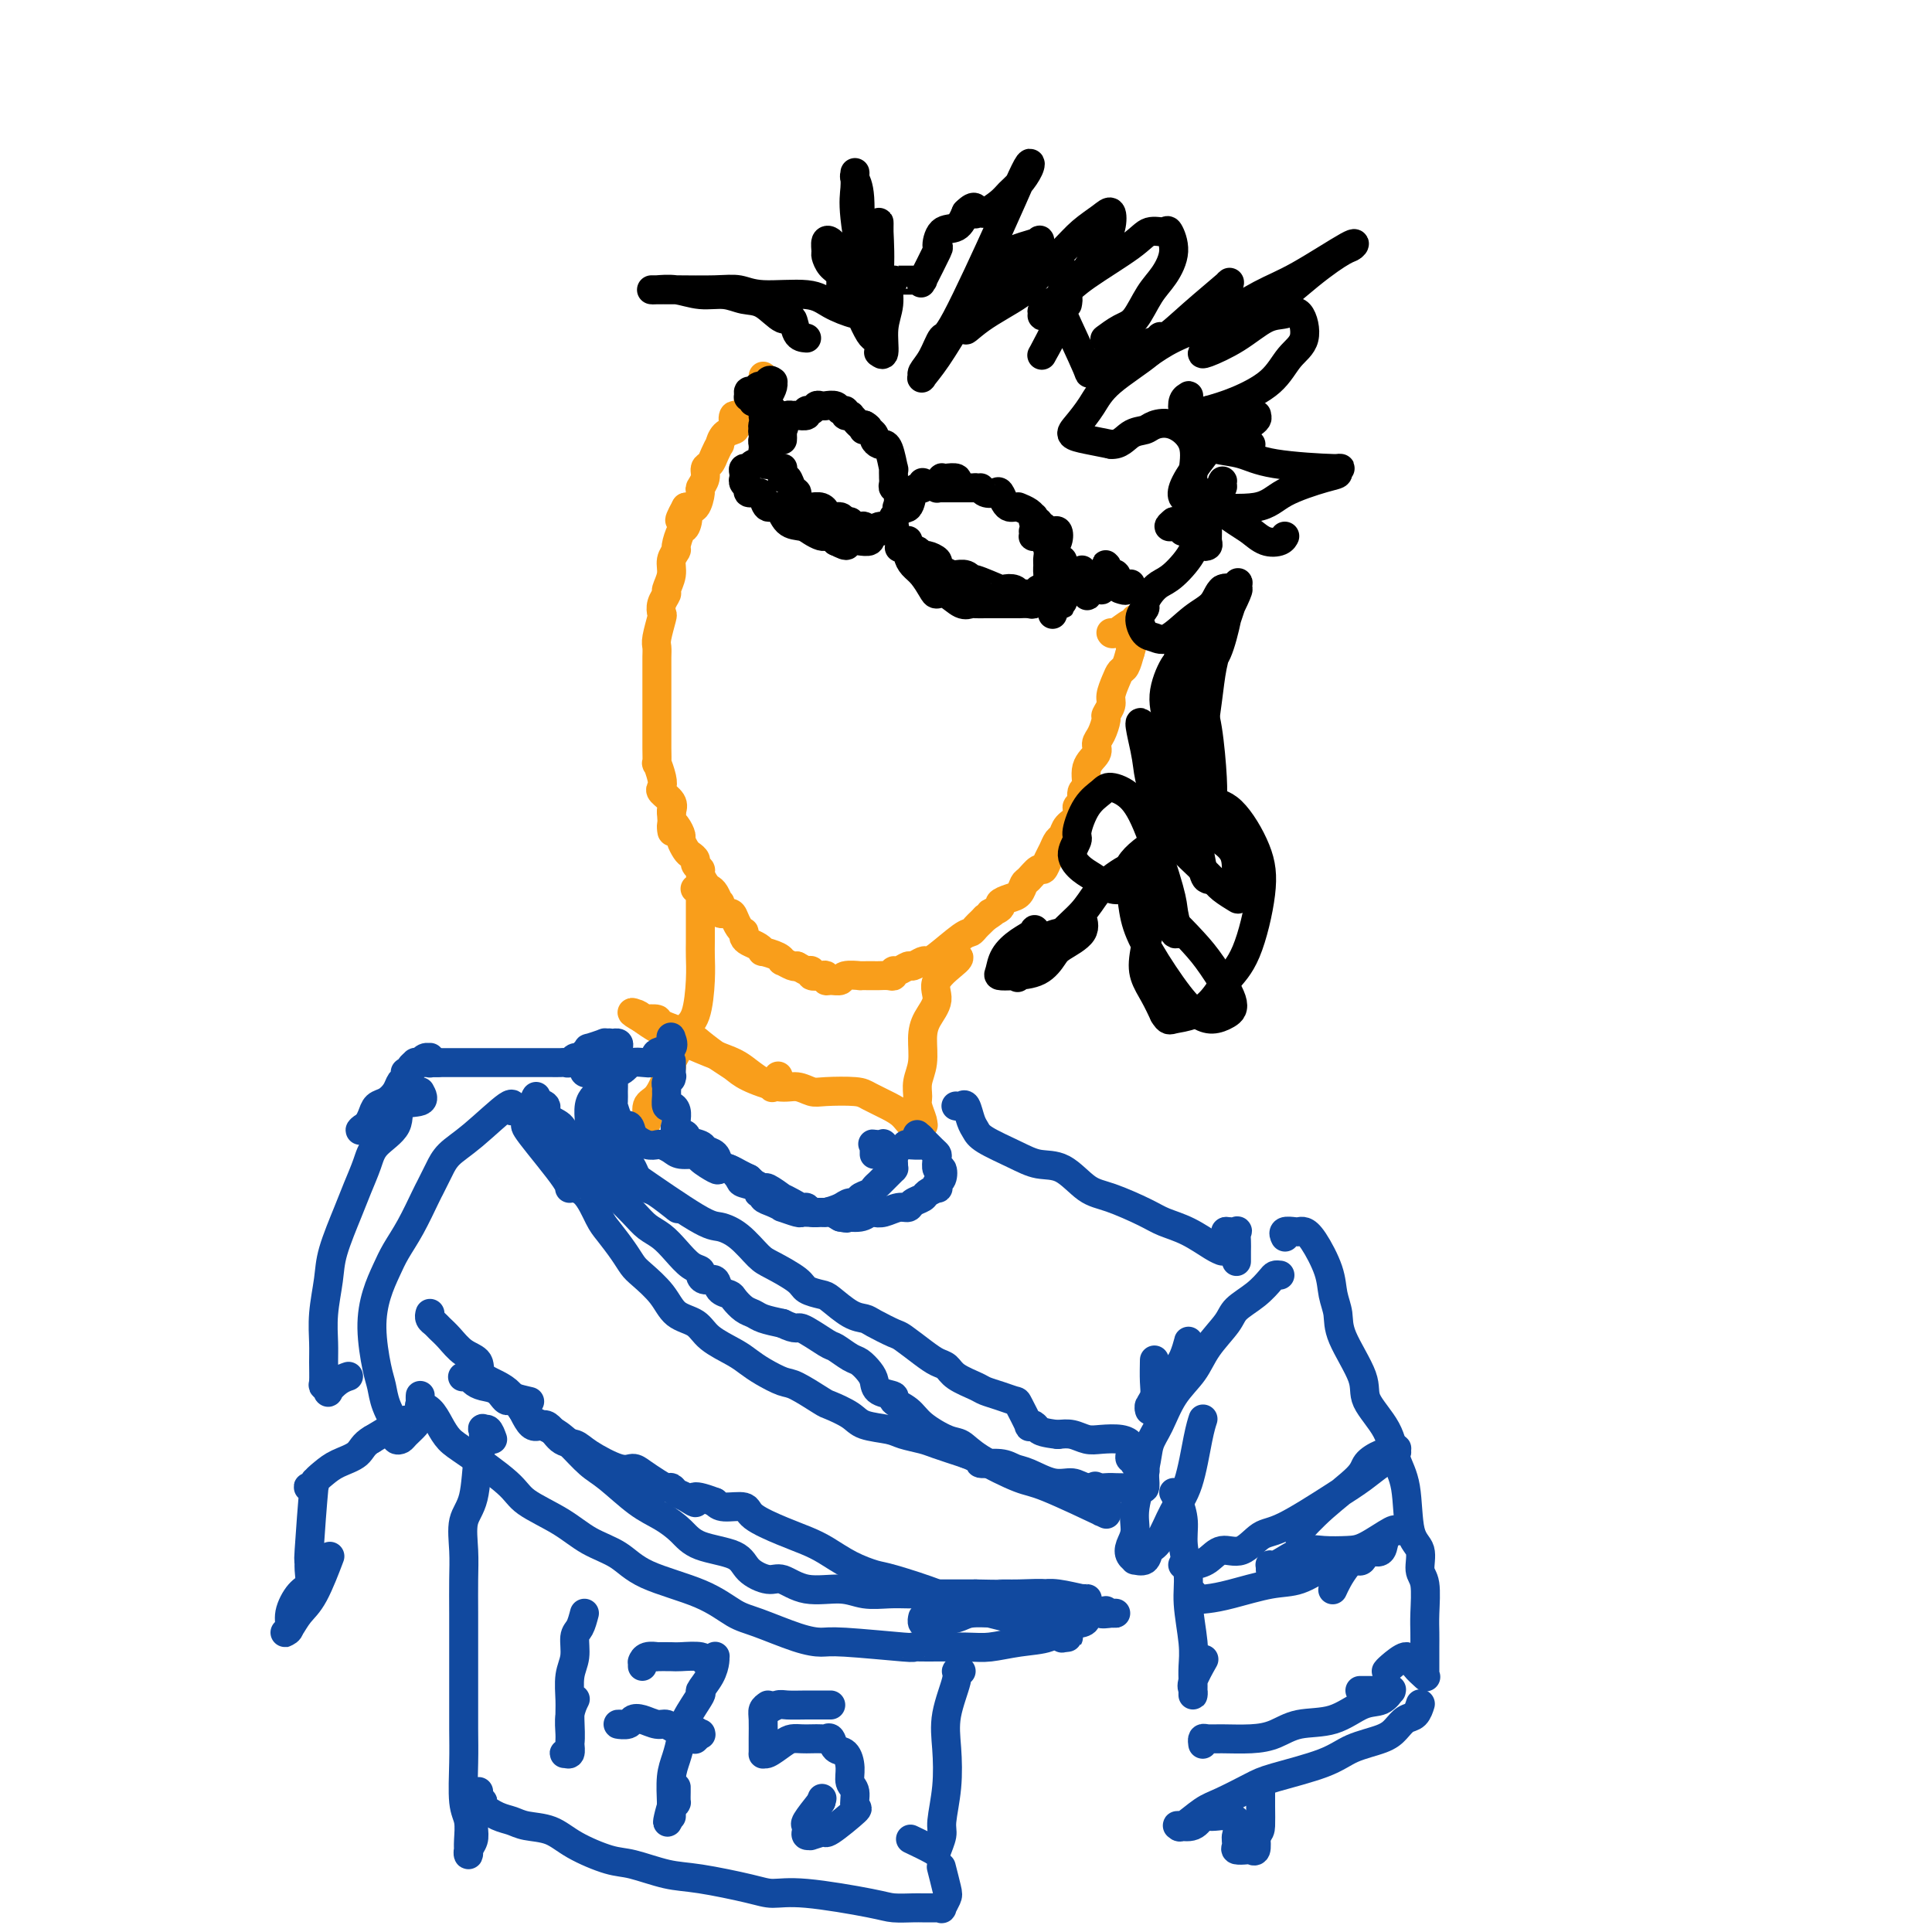 <svg viewBox='0 0 400 400' version='1.1' xmlns='http://www.w3.org/2000/svg' xmlns:xlink='http://www.w3.org/1999/xlink'><g fill='none' stroke='#F99E1B' stroke-width='6' stroke-linecap='round' stroke-linejoin='round'><path d='M158,78c0.000,-0.113 0.000,-0.226 0,0c-0.000,0.226 -0.000,0.793 0,1c0.000,0.207 0.000,0.056 0,0c-0.000,-0.056 -0.000,-0.015 0,0c0.000,0.015 0.000,0.004 0,0c-0.000,-0.004 -0.000,-0.001 0,0c0.000,0.001 0.001,-0.002 0,0c-0.001,0.002 -0.003,0.007 0,0c0.003,-0.007 0.012,-0.027 0,0c-0.012,0.027 -0.045,0.102 0,0c0.045,-0.102 0.170,-0.380 0,0c-0.170,0.380 -0.633,1.419 -1,2c-0.367,0.581 -0.636,0.703 -1,1c-0.364,0.297 -0.823,0.768 -1,1c-0.177,0.232 -0.072,0.227 0,0c0.072,-0.227 0.112,-0.674 0,0c-0.112,0.674 -0.376,2.469 -1,3c-0.624,0.531 -1.607,-0.204 -2,0c-0.393,0.204 -0.196,1.345 0,2c0.196,0.655 0.389,0.822 0,1c-0.389,0.178 -1.361,0.366 -2,1c-0.639,0.634 -0.946,1.713 -1,2c-0.054,0.287 0.144,-0.219 0,0c-0.144,0.219 -0.631,1.162 -1,2c-0.369,0.838 -0.620,1.570 -1,2c-0.380,0.430 -0.889,0.557 -1,1c-0.111,0.443 0.175,1.202 0,2c-0.175,0.798 -0.810,1.637 -1,2c-0.190,0.363 0.064,0.252 0,1c-0.064,0.748 -0.447,2.357 -1,3c-0.553,0.643 -1.277,0.322 -2,0'/><path d='M142,105c-2.487,4.512 -0.704,2.294 0,2c0.704,-0.294 0.328,1.338 0,2c-0.328,0.662 -0.609,0.354 -1,1c-0.391,0.646 -0.894,2.247 -1,3c-0.106,0.753 0.183,0.659 0,1c-0.183,0.341 -0.837,1.116 -1,2c-0.163,0.884 0.166,1.876 0,3c-0.166,1.124 -0.828,2.378 -1,3c-0.172,0.622 0.146,0.611 0,1c-0.146,0.389 -0.757,1.178 -1,2c-0.243,0.822 -0.118,1.676 0,2c0.118,0.324 0.228,0.116 0,1c-0.228,0.884 -0.793,2.858 -1,4c-0.207,1.142 -0.055,1.452 0,2c0.055,0.548 0.015,1.335 0,2c-0.015,0.665 -0.004,1.208 0,2c0.004,0.792 0.001,1.831 0,3c-0.001,1.169 -0.000,2.466 0,3c0.000,0.534 0.000,0.304 0,1c-0.000,0.696 -0.000,2.316 0,3c0.000,0.684 0.000,0.430 0,1c-0.000,0.570 -0.001,1.964 0,3c0.001,1.036 0.004,1.713 0,2c-0.004,0.287 -0.015,0.185 0,1c0.015,0.815 0.054,2.546 0,3c-0.054,0.454 -0.203,-0.370 0,0c0.203,0.370 0.759,1.933 1,3c0.241,1.067 0.168,1.636 0,2c-0.168,0.364 -0.430,0.521 0,1c0.430,0.479 1.551,1.280 2,2c0.449,0.720 0.224,1.360 0,2'/><path d='M139,168c0.421,6.279 -0.028,3.976 0,3c0.028,-0.976 0.532,-0.627 1,0c0.468,0.627 0.900,1.530 1,2c0.100,0.470 -0.132,0.507 0,1c0.132,0.493 0.628,1.442 1,2c0.372,0.558 0.621,0.726 1,1c0.379,0.274 0.889,0.654 1,1c0.111,0.346 -0.178,0.656 0,1c0.178,0.344 0.821,0.721 1,1c0.179,0.279 -0.106,0.461 0,1c0.106,0.539 0.603,1.435 1,2c0.397,0.565 0.693,0.800 1,1c0.307,0.200 0.625,0.365 1,1c0.375,0.635 0.807,1.742 1,2c0.193,0.258 0.145,-0.331 0,0c-0.145,0.331 -0.389,1.581 0,2c0.389,0.419 1.411,0.006 2,0c0.589,-0.006 0.746,0.394 1,1c0.254,0.606 0.606,1.419 1,2c0.394,0.581 0.830,0.929 1,1c0.170,0.071 0.074,-0.135 0,0c-0.074,0.135 -0.128,0.610 0,1c0.128,0.390 0.437,0.696 1,1c0.563,0.304 1.381,0.607 2,1c0.619,0.393 1.040,0.875 1,1c-0.040,0.125 -0.540,-0.106 0,0c0.540,0.106 2.120,0.551 3,1c0.880,0.449 1.061,0.904 1,1c-0.061,0.096 -0.362,-0.166 0,0c0.362,0.166 1.389,0.762 2,1c0.611,0.238 0.805,0.119 1,0'/><path d='M165,200c1.932,1.016 1.761,1.056 2,1c0.239,-0.056 0.887,-0.207 1,0c0.113,0.207 -0.308,0.773 0,1c0.308,0.227 1.344,0.114 2,0c0.656,-0.114 0.933,-0.231 1,0c0.067,0.231 -0.075,0.808 0,1c0.075,0.192 0.368,-0.001 1,0c0.632,0.001 1.602,0.196 2,0c0.398,-0.196 0.225,-0.785 1,-1c0.775,-0.215 2.497,-0.058 3,0c0.503,0.058 -0.212,0.015 0,0c0.212,-0.015 1.353,-0.003 2,0c0.647,0.003 0.800,-0.003 1,0c0.200,0.003 0.448,0.016 1,0c0.552,-0.016 1.409,-0.061 2,0c0.591,0.061 0.917,0.228 1,0c0.083,-0.228 -0.076,-0.849 0,-1c0.076,-0.151 0.387,0.170 1,0c0.613,-0.170 1.526,-0.830 2,-1c0.474,-0.170 0.508,0.150 1,0c0.492,-0.150 1.441,-0.772 2,-1c0.559,-0.228 0.727,-0.064 1,0c0.273,0.064 0.650,0.028 2,-1c1.350,-1.028 3.671,-3.049 5,-4c1.329,-0.951 1.666,-0.832 2,-1c0.334,-0.168 0.667,-0.622 1,-1c0.333,-0.378 0.667,-0.679 1,-1c0.333,-0.321 0.667,-0.660 1,-1'/><path d='M204,190c3.192,-2.035 1.174,-1.121 1,-1c-0.174,0.121 1.498,-0.549 2,-1c0.502,-0.451 -0.165,-0.683 0,-1c0.165,-0.317 1.161,-0.720 2,-1c0.839,-0.280 1.520,-0.438 2,-1c0.480,-0.562 0.758,-1.530 1,-2c0.242,-0.470 0.446,-0.443 1,-1c0.554,-0.557 1.458,-1.697 2,-2c0.542,-0.303 0.723,0.232 1,0c0.277,-0.232 0.650,-1.231 1,-2c0.350,-0.769 0.676,-1.308 1,-2c0.324,-0.692 0.646,-1.539 1,-2c0.354,-0.461 0.740,-0.537 1,-1c0.260,-0.463 0.394,-1.312 1,-2c0.606,-0.688 1.683,-1.214 2,-2c0.317,-0.786 -0.127,-1.831 0,-2c0.127,-0.169 0.827,0.537 1,0c0.173,-0.537 -0.179,-2.318 0,-3c0.179,-0.682 0.888,-0.264 1,-1c0.112,-0.736 -0.372,-2.625 0,-4c0.372,-1.375 1.601,-2.237 2,-3c0.399,-0.763 -0.033,-1.426 0,-2c0.033,-0.574 0.530,-1.059 1,-2c0.470,-0.941 0.914,-2.339 1,-3c0.086,-0.661 -0.184,-0.587 0,-1c0.184,-0.413 0.823,-1.313 1,-2c0.177,-0.687 -0.107,-1.159 0,-2c0.107,-0.841 0.606,-2.050 1,-3c0.394,-0.950 0.683,-1.640 1,-2c0.317,-0.360 0.662,-0.388 1,-1c0.338,-0.612 0.669,-1.806 1,-3'/><path d='M234,135c1.697,-5.603 0.441,-2.610 0,-2c-0.441,0.610 -0.066,-1.162 0,-2c0.066,-0.838 -0.178,-0.742 0,-1c0.178,-0.258 0.779,-0.870 1,-1c0.221,-0.130 0.063,0.221 0,0c-0.063,-0.221 -0.031,-1.016 0,-1c0.031,0.016 0.061,0.841 0,1c-0.061,0.159 -0.212,-0.349 -1,0c-0.788,0.349 -2.212,1.556 -3,2c-0.788,0.444 -0.939,0.127 -1,0c-0.061,-0.127 -0.030,-0.063 0,0'/></g>
<g fill='none' stroke='#000000' stroke-width='6' stroke-linecap='round' stroke-linejoin='round'><path d='M160,85c0.009,0.031 0.017,0.063 0,0c-0.017,-0.063 -0.061,-0.220 0,0c0.061,0.220 0.227,0.817 0,1c-0.227,0.183 -0.845,-0.049 -1,0c-0.155,0.049 0.155,0.377 0,1c-0.155,0.623 -0.774,1.540 -1,2c-0.226,0.460 -0.061,0.463 0,1c0.061,0.537 0.016,1.608 0,2c-0.016,0.392 -0.004,0.106 0,0c0.004,-0.106 0.001,-0.030 0,0c-0.001,0.030 -0.000,0.016 0,0c0.000,-0.016 -0.001,-0.032 0,0c0.001,0.032 0.004,0.114 0,0c-0.004,-0.114 -0.015,-0.422 0,-1c0.015,-0.578 0.056,-1.425 0,-2c-0.056,-0.575 -0.210,-0.879 0,-1c0.210,-0.121 0.785,-0.058 1,0c0.215,0.058 0.072,0.110 0,0c-0.072,-0.110 -0.072,-0.381 0,0c0.072,0.381 0.215,1.416 0,2c-0.215,0.584 -0.790,0.718 -1,1c-0.210,0.282 -0.056,0.714 0,1c0.056,0.286 0.015,0.427 0,1c-0.015,0.573 -0.002,1.577 0,2c0.002,0.423 -0.006,0.264 0,0c0.006,-0.264 0.025,-0.635 0,-1c-0.025,-0.365 -0.095,-0.725 0,-1c0.095,-0.275 0.355,-0.465 1,-1c0.645,-0.535 1.674,-1.413 2,-2c0.326,-0.587 -0.050,-0.882 0,-1c0.050,-0.118 0.525,-0.059 1,0'/><path d='M162,89c0.619,-0.973 0.166,-0.404 0,0c-0.166,0.404 -0.044,0.645 0,1c0.044,0.355 0.012,0.824 0,1c-0.012,0.176 -0.003,0.058 0,0c0.003,-0.058 0.001,-0.057 0,0c-0.001,0.057 -0.001,0.170 0,0c0.001,-0.170 0.003,-0.624 0,-1c-0.003,-0.376 -0.012,-0.675 0,-1c0.012,-0.325 0.043,-0.676 0,-1c-0.043,-0.324 -0.162,-0.622 0,-1c0.162,-0.378 0.603,-0.837 1,-1c0.397,-0.163 0.750,-0.028 1,0c0.250,0.028 0.396,-0.049 1,0c0.604,0.049 1.667,0.223 2,0c0.333,-0.223 -0.065,-0.844 0,-1c0.065,-0.156 0.592,0.154 1,0c0.408,-0.154 0.696,-0.773 1,-1c0.304,-0.227 0.624,-0.062 1,0c0.376,0.062 0.807,0.021 1,0c0.193,-0.021 0.147,-0.021 0,0c-0.147,0.021 -0.394,0.062 0,0c0.394,-0.062 1.430,-0.227 2,0c0.570,0.227 0.675,0.846 1,1c0.325,0.154 0.871,-0.156 1,0c0.129,0.156 -0.159,0.777 0,1c0.159,0.223 0.763,0.050 1,0c0.237,-0.050 0.105,0.025 0,0c-0.105,-0.025 -0.183,-0.151 0,0c0.183,0.151 0.626,0.579 1,1c0.374,0.421 0.678,0.835 1,1c0.322,0.165 0.661,0.083 1,0'/><path d='M179,88c1.564,0.846 0.476,0.962 0,1c-0.476,0.038 -0.338,-0.001 0,0c0.338,0.001 0.878,0.043 1,0c0.122,-0.043 -0.174,-0.169 0,0c0.174,0.169 0.816,0.634 1,1c0.184,0.366 -0.092,0.634 0,1c0.092,0.366 0.550,0.832 1,1c0.450,0.168 0.891,0.039 1,0c0.109,-0.039 -0.114,0.011 0,0c0.114,-0.011 0.567,-0.083 1,1c0.433,1.083 0.848,3.323 1,4c0.152,0.677 0.041,-0.208 0,0c-0.041,0.208 -0.012,1.510 0,2c0.012,0.490 0.007,0.169 0,0c-0.007,-0.169 -0.016,-0.186 0,0c0.016,0.186 0.057,0.573 0,1c-0.057,0.427 -0.211,0.893 0,1c0.211,0.107 0.788,-0.144 1,0c0.212,0.144 0.058,0.683 0,1c-0.058,0.317 -0.019,0.414 0,1c0.019,0.586 0.019,1.662 0,2c-0.019,0.338 -0.058,-0.063 0,0c0.058,0.063 0.212,0.591 0,1c-0.212,0.409 -0.789,0.698 -1,1c-0.211,0.302 -0.057,0.617 0,1c0.057,0.383 0.015,0.834 0,1c-0.015,0.166 -0.004,0.047 0,0c0.004,-0.047 0.002,-0.024 0,0'/><path d='M185,109c-0.254,1.852 -0.890,0.482 -1,0c-0.110,-0.482 0.307,-0.076 0,0c-0.307,0.076 -1.339,-0.180 -2,0c-0.661,0.180 -0.951,0.794 -1,1c-0.049,0.206 0.142,0.002 0,0c-0.142,-0.002 -0.616,0.197 -1,0c-0.384,-0.197 -0.676,-0.789 -1,-1c-0.324,-0.211 -0.678,-0.041 -1,0c-0.322,0.041 -0.610,-0.046 -1,0c-0.390,0.046 -0.882,0.224 -1,0c-0.118,-0.224 0.136,-0.849 0,-1c-0.136,-0.151 -0.663,0.171 -1,0c-0.337,-0.171 -0.484,-0.834 -1,-1c-0.516,-0.166 -1.400,0.166 -2,0c-0.600,-0.166 -0.917,-0.830 -1,-1c-0.083,-0.170 0.067,0.152 0,0c-0.067,-0.152 -0.351,-0.780 -1,-1c-0.649,-0.220 -1.661,-0.034 -2,0c-0.339,0.034 -0.003,-0.084 0,0c0.003,0.084 -0.328,0.368 -1,0c-0.672,-0.368 -1.687,-1.390 -2,-2c-0.313,-0.610 0.074,-0.807 0,-1c-0.074,-0.193 -0.608,-0.381 -1,-1c-0.392,-0.619 -0.640,-1.669 -1,-2c-0.360,-0.331 -0.831,0.056 -1,0c-0.169,-0.056 -0.035,-0.555 0,-1c0.035,-0.445 -0.029,-0.838 0,-1c0.029,-0.162 0.152,-0.095 0,0c-0.152,0.095 -0.579,0.218 -1,0c-0.421,-0.218 -0.834,-0.777 -1,-1c-0.166,-0.223 -0.083,-0.112 0,0'/><path d='M160,96c-1.405,-1.392 -0.916,-0.373 -1,0c-0.084,0.373 -0.740,0.100 -1,0c-0.260,-0.100 -0.125,-0.028 0,0c0.125,0.028 0.240,0.011 0,0c-0.240,-0.011 -0.835,-0.017 -1,0c-0.165,0.017 0.100,0.057 0,0c-0.100,-0.057 -0.567,-0.212 -1,0c-0.433,0.212 -0.834,0.792 -1,1c-0.166,0.208 -0.097,0.046 0,0c0.097,-0.046 0.222,0.025 0,0c-0.222,-0.025 -0.793,-0.147 -1,0c-0.207,0.147 -0.051,0.564 0,1c0.051,0.436 -0.002,0.891 0,1c0.002,0.109 0.060,-0.129 0,0c-0.060,0.129 -0.237,0.625 0,1c0.237,0.375 0.889,0.631 1,1c0.111,0.369 -0.318,0.853 0,1c0.318,0.147 1.382,-0.041 2,0c0.618,0.041 0.788,0.312 1,1c0.212,0.688 0.465,1.795 1,2c0.535,0.205 1.351,-0.491 2,0c0.649,0.491 1.130,2.170 2,3c0.870,0.830 2.128,0.811 3,1c0.872,0.189 1.357,0.587 2,1c0.643,0.413 1.443,0.842 2,1c0.557,0.158 0.871,0.046 1,0c0.129,-0.046 0.073,-0.026 0,0c-0.073,0.026 -0.164,0.059 0,0c0.164,-0.059 0.583,-0.208 1,0c0.417,0.208 0.834,0.774 1,1c0.166,0.226 0.083,0.113 0,0'/><path d='M173,112c3.346,1.857 2.210,0.499 2,0c-0.210,-0.499 0.504,-0.138 1,0c0.496,0.138 0.773,0.052 1,0c0.227,-0.052 0.405,-0.070 1,0c0.595,0.070 1.608,0.229 2,0c0.392,-0.229 0.161,-0.846 0,-1c-0.161,-0.154 -0.254,0.156 0,0c0.254,-0.156 0.854,-0.778 1,-1c0.146,-0.222 -0.164,-0.046 0,0c0.164,0.046 0.800,-0.040 1,0c0.200,0.040 -0.038,0.207 0,0c0.038,-0.207 0.350,-0.787 1,-1c0.650,-0.213 1.638,-0.059 2,0c0.362,0.059 0.100,0.023 0,0c-0.100,-0.023 -0.037,-0.033 0,0c0.037,0.033 0.047,0.107 0,0c-0.047,-0.107 -0.153,-0.397 0,-1c0.153,-0.603 0.563,-1.521 1,-2c0.437,-0.479 0.902,-0.521 1,-1c0.098,-0.479 -0.170,-1.396 0,-2c0.170,-0.604 0.777,-0.894 1,-1c0.223,-0.106 0.061,-0.027 0,0c-0.061,0.027 -0.020,0.001 0,0c0.020,-0.001 0.021,0.024 0,0c-0.021,-0.024 -0.062,-0.098 0,0c0.062,0.098 0.227,0.366 0,1c-0.227,0.634 -0.845,1.634 -1,2c-0.155,0.366 0.154,0.098 0,0c-0.154,-0.098 -0.772,-0.026 -1,0c-0.228,0.026 -0.065,0.008 0,0c0.065,-0.008 0.033,-0.004 0,0'/><path d='M186,105c0.957,-1.071 0.350,-0.249 0,0c-0.350,0.249 -0.444,-0.077 0,0c0.444,0.077 1.425,0.556 2,0c0.575,-0.556 0.742,-2.148 1,-3c0.258,-0.852 0.605,-0.964 1,-1c0.395,-0.036 0.838,0.004 1,0c0.162,-0.004 0.043,-0.054 0,0c-0.043,0.054 -0.011,0.210 0,0c0.011,-0.210 -0.000,-0.785 0,-1c0.000,-0.215 0.011,-0.069 0,0c-0.011,0.069 -0.046,0.060 0,0c0.046,-0.060 0.171,-0.170 0,0c-0.171,0.170 -0.638,0.620 -1,1c-0.362,0.380 -0.619,0.690 -1,1c-0.381,0.310 -0.888,0.620 -1,1c-0.112,0.380 0.169,0.831 0,1c-0.169,0.169 -0.788,0.056 -1,0c-0.212,-0.056 -0.018,-0.053 0,0c0.018,0.053 -0.139,0.158 0,0c0.139,-0.158 0.573,-0.578 1,-1c0.427,-0.422 0.846,-0.844 1,-1c0.154,-0.156 0.044,-0.044 0,0c-0.044,0.044 -0.022,0.022 0,0'/><path d='M198,100c-0.061,0.113 -0.121,0.226 0,0c0.121,-0.226 0.425,-0.793 0,-1c-0.425,-0.207 -1.578,-0.056 -2,0c-0.422,0.056 -0.113,0.015 0,0c0.113,-0.015 0.031,-0.004 0,0c-0.031,0.004 -0.012,0.001 0,0c0.012,-0.001 0.018,-0.001 0,0c-0.018,0.001 -0.061,0.004 0,0c0.061,-0.004 0.227,-0.015 0,0c-0.227,0.015 -0.845,0.056 -1,0c-0.155,-0.056 0.155,-0.207 0,0c-0.155,0.207 -0.774,0.774 -1,1c-0.226,0.226 -0.061,0.113 0,0c0.061,-0.113 0.016,-0.226 0,0c-0.016,0.226 -0.004,0.793 0,1c0.004,0.207 0.001,0.056 0,0c-0.001,-0.056 -0.000,-0.015 0,0c0.000,0.015 0.000,0.004 0,0c-0.000,-0.004 -0.000,-0.001 0,0c0.000,0.001 0.000,0.000 0,0c-0.000,-0.000 -0.001,-0.000 0,0c0.001,0.000 0.003,0.000 0,0c-0.003,-0.000 -0.010,-0.000 0,0c0.010,0.000 0.037,0.000 0,0c-0.037,-0.000 -0.137,-0.000 0,0c0.137,0.000 0.511,0.000 1,0c0.489,-0.000 1.093,-0.000 2,0c0.907,0.000 2.116,0.000 3,0c0.884,-0.000 1.442,-0.000 2,0'/><path d='M202,101c1.278,0.251 0.972,-0.122 1,0c0.028,0.122 0.389,0.740 1,1c0.611,0.260 1.473,0.161 2,0c0.527,-0.161 0.719,-0.383 1,0c0.281,0.383 0.650,1.371 1,2c0.350,0.629 0.680,0.900 1,1c0.320,0.100 0.628,0.029 1,0c0.372,-0.029 0.807,-0.018 1,0c0.193,0.018 0.143,0.042 0,0c-0.143,-0.042 -0.379,-0.151 0,0c0.379,0.151 1.374,0.561 2,1c0.626,0.439 0.885,0.906 1,1c0.115,0.094 0.087,-0.186 0,0c-0.087,0.186 -0.233,0.838 0,1c0.233,0.162 0.846,-0.168 1,0c0.154,0.168 -0.151,0.832 0,1c0.151,0.168 0.758,-0.161 1,0c0.242,0.161 0.117,0.812 0,1c-0.117,0.188 -0.228,-0.085 0,0c0.228,0.085 0.793,0.530 1,1c0.207,0.470 0.056,0.965 0,1c-0.056,0.035 -0.016,-0.392 0,0c0.016,0.392 0.008,1.601 0,2c-0.008,0.399 -0.017,-0.012 0,0c0.017,0.012 0.058,0.447 0,1c-0.058,0.553 -0.215,1.223 0,2c0.215,0.777 0.804,1.661 1,2c0.196,0.339 0.001,0.132 0,0c-0.001,-0.132 0.192,-0.189 0,0c-0.192,0.189 -0.769,0.626 -1,1c-0.231,0.374 -0.115,0.687 0,1'/><path d='M217,121c0.158,2.083 0.053,1.289 0,1c-0.053,-0.289 -0.055,-0.074 0,0c0.055,0.074 0.169,0.006 0,0c-0.169,-0.006 -0.619,0.051 -1,0c-0.381,-0.051 -0.693,-0.210 -1,0c-0.307,0.210 -0.607,0.789 -1,1c-0.393,0.211 -0.877,0.053 -1,0c-0.123,-0.053 0.117,-0.001 0,0c-0.117,0.001 -0.591,-0.050 -1,0c-0.409,0.050 -0.755,0.202 -1,0c-0.245,-0.202 -0.391,-0.757 -1,-1c-0.609,-0.243 -1.682,-0.174 -2,0c-0.318,0.174 0.117,0.453 -1,0c-1.117,-0.453 -3.787,-1.638 -5,-2c-1.213,-0.362 -0.970,0.099 -1,0c-0.030,-0.099 -0.332,-0.758 -1,-1c-0.668,-0.242 -1.702,-0.068 -2,0c-0.298,0.068 0.140,0.029 0,0c-0.140,-0.029 -0.859,-0.049 -1,0c-0.141,0.049 0.295,0.167 0,0c-0.295,-0.167 -1.322,-0.618 -2,-1c-0.678,-0.382 -1.008,-0.695 -1,-1c0.008,-0.305 0.353,-0.604 0,-1c-0.353,-0.396 -1.404,-0.891 -2,-1c-0.596,-0.109 -0.737,0.167 -1,0c-0.263,-0.167 -0.648,-0.776 -1,-1c-0.352,-0.224 -0.672,-0.064 -1,0c-0.328,0.064 -0.664,0.032 -1,0'/><path d='M188,114c-3.558,-1.327 -0.953,-0.145 0,0c0.953,0.145 0.255,-0.746 0,-1c-0.255,-0.254 -0.068,0.128 0,0c0.068,-0.128 0.018,-0.767 0,-1c-0.018,-0.233 -0.005,-0.060 0,0c0.005,0.060 0.001,0.008 0,0c-0.001,-0.008 0.002,0.029 0,0c-0.002,-0.029 -0.009,-0.122 0,0c0.009,0.122 0.034,0.460 0,1c-0.034,0.540 -0.126,1.284 0,2c0.126,0.716 0.470,1.405 1,2c0.530,0.595 1.248,1.095 2,2c0.752,0.905 1.539,2.214 2,3c0.461,0.786 0.595,1.048 1,1c0.405,-0.048 1.081,-0.405 2,0c0.919,0.405 2.080,1.573 3,2c0.920,0.427 1.599,0.115 2,0c0.401,-0.115 0.526,-0.031 1,0c0.474,0.031 1.298,0.008 2,0c0.702,-0.008 1.283,-0.002 2,0c0.717,0.002 1.572,0.000 2,0c0.428,-0.000 0.429,0.001 1,0c0.571,-0.001 1.711,-0.004 2,0c0.289,0.004 -0.273,0.016 0,0c0.273,-0.016 1.382,-0.060 2,0c0.618,0.060 0.744,0.223 1,0c0.256,-0.223 0.643,-0.833 1,-1c0.357,-0.167 0.683,0.110 1,0c0.317,-0.110 0.624,-0.607 1,-1c0.376,-0.393 0.822,-0.684 1,-1c0.178,-0.316 0.089,-0.658 0,-1'/><path d='M218,121c0.777,-1.067 0.218,-1.735 0,-2c-0.218,-0.265 -0.097,-0.126 0,-1c0.097,-0.874 0.170,-2.760 0,-4c-0.170,-1.240 -0.584,-1.835 -1,-2c-0.416,-0.165 -0.833,0.099 -1,0c-0.167,-0.099 -0.083,-0.562 0,-1c0.083,-0.438 0.166,-0.850 0,-1c-0.166,-0.150 -0.580,-0.036 -1,0c-0.420,0.036 -0.846,-0.004 -1,0c-0.154,0.004 -0.037,0.054 0,0c0.037,-0.054 -0.005,-0.211 0,0c0.005,0.211 0.057,0.790 0,1c-0.057,0.210 -0.222,0.052 0,0c0.222,-0.052 0.833,0.000 1,0c0.167,-0.000 -0.109,-0.054 0,0c0.109,0.054 0.605,0.216 1,0c0.395,-0.216 0.690,-0.811 1,-1c0.310,-0.189 0.634,0.029 1,0c0.366,-0.029 0.774,-0.303 1,0c0.226,0.303 0.271,1.185 0,2c-0.271,0.815 -0.857,1.563 -1,2c-0.143,0.437 0.158,0.562 0,1c-0.158,0.438 -0.774,1.189 -1,2c-0.226,0.811 -0.060,1.681 0,2c0.060,0.319 0.016,0.085 0,0c-0.016,-0.085 -0.004,-0.023 0,0c0.004,0.023 0.001,0.006 0,0c-0.001,-0.006 -0.000,-0.002 0,0c0.000,0.002 0.000,0.000 0,0c-0.000,-0.000 -0.000,-0.000 0,0'/><path d='M217,119c-0.083,0.629 0.710,-1.300 1,-2c0.290,-0.700 0.078,-0.173 0,0c-0.078,0.173 -0.021,-0.010 0,0c0.021,0.010 0.006,0.213 0,1c-0.006,0.787 -0.001,2.158 0,3c0.001,0.842 -0.000,1.156 0,2c0.000,0.844 0.003,2.218 0,3c-0.003,0.782 -0.011,0.970 0,1c0.011,0.030 0.041,-0.100 0,0c-0.041,0.100 -0.155,0.431 0,0c0.155,-0.431 0.577,-1.622 1,-2c0.423,-0.378 0.845,0.058 1,-1c0.155,-1.058 0.041,-3.608 0,-5c-0.041,-1.392 -0.011,-1.625 0,-2c0.011,-0.375 0.003,-0.892 0,-1c-0.003,-0.108 -0.001,0.192 0,1c0.001,0.808 0.000,2.124 0,3c-0.000,0.876 0.000,1.311 0,2c-0.000,0.689 -0.001,1.631 0,2c0.001,0.369 0.002,0.163 0,0c-0.002,-0.163 -0.008,-0.284 0,0c0.008,0.284 0.030,0.974 0,1c-0.030,0.026 -0.113,-0.610 0,-1c0.113,-0.390 0.423,-0.532 1,-1c0.577,-0.468 1.423,-1.262 2,-2c0.577,-0.738 0.886,-1.421 1,-2c0.114,-0.579 0.033,-1.056 0,-1c-0.033,0.056 -0.019,0.644 0,1c0.019,0.356 0.044,0.481 0,1c-0.044,0.519 -0.155,1.434 0,2c0.155,0.566 0.578,0.783 1,1'/><path d='M225,123c0.169,0.758 0.091,0.154 0,0c-0.091,-0.154 -0.196,0.141 0,0c0.196,-0.141 0.693,-0.718 1,-1c0.307,-0.282 0.423,-0.269 1,-1c0.577,-0.731 1.615,-2.204 2,-3c0.385,-0.796 0.117,-0.913 0,-1c-0.117,-0.087 -0.084,-0.143 0,0c0.084,0.143 0.217,0.484 0,1c-0.217,0.516 -0.786,1.208 -1,2c-0.214,0.792 -0.072,1.683 0,2c0.072,0.317 0.076,0.061 0,0c-0.076,-0.061 -0.232,0.075 0,0c0.232,-0.075 0.850,-0.360 1,-1c0.150,-0.640 -0.170,-1.636 0,-2c0.170,-0.364 0.830,-0.097 1,0c0.170,0.097 -0.151,0.024 0,0c0.151,-0.024 0.775,0.000 1,0c0.225,-0.000 0.050,-0.024 0,0c-0.050,0.024 0.025,0.097 0,0c-0.025,-0.097 -0.151,-0.365 0,0c0.151,0.365 0.580,1.362 1,2c0.420,0.638 0.830,0.917 1,1c0.170,0.083 0.098,-0.030 0,0c-0.098,0.030 -0.223,0.205 0,0c0.223,-0.205 0.793,-0.788 1,-1c0.207,-0.212 0.052,-0.053 0,0c-0.052,0.053 -0.000,0.000 0,0c0.000,-0.000 -0.052,0.051 0,0c0.052,-0.051 0.206,-0.206 0,0c-0.206,0.206 -0.773,0.773 -1,1c-0.227,0.227 -0.113,0.113 0,0'/><path d='M233,122c0.400,0.467 -0.600,0.133 -1,0c-0.400,-0.133 -0.200,-0.067 0,0'/><path d='M159,80c-0.447,-0.009 -0.894,-0.017 -1,0c-0.106,0.017 0.130,0.061 0,0c-0.130,-0.061 -0.624,-0.225 -1,0c-0.376,0.225 -0.633,0.841 -1,1c-0.367,0.159 -0.846,-0.139 -1,0c-0.154,0.139 0.015,0.717 0,1c-0.015,0.283 -0.215,0.273 0,0c0.215,-0.273 0.843,-0.807 1,-1c0.157,-0.193 -0.158,-0.044 0,0c0.158,0.044 0.788,-0.016 1,0c0.212,0.016 0.004,0.110 0,0c-0.004,-0.110 0.194,-0.422 0,0c-0.194,0.422 -0.781,1.577 -1,2c-0.219,0.423 -0.070,0.113 0,0c0.070,-0.113 0.060,-0.027 0,0c-0.060,0.027 -0.170,-0.003 0,0c0.170,0.003 0.620,0.039 1,0c0.380,-0.039 0.691,-0.152 1,-1c0.309,-0.848 0.616,-2.431 1,-3c0.384,-0.569 0.845,-0.124 1,0c0.155,0.124 0.003,-0.072 0,0c-0.003,0.072 0.143,0.412 0,1c-0.143,0.588 -0.574,1.426 -1,2c-0.426,0.574 -0.846,0.886 -1,1c-0.154,0.114 -0.041,0.031 0,0c0.041,-0.031 0.011,-0.008 0,0c-0.011,0.008 -0.003,0.002 0,0c0.003,-0.002 0.001,-0.001 0,0c-0.001,0.001 -0.000,0.000 0,0c0.000,-0.000 0.000,-0.000 0,0c-0.000,0.000 -0.000,0.000 0,0c0.000,-0.000 0.000,-0.000 0,0'/><path d='M158,83c-0.155,0.724 -0.041,0.534 0,1c0.041,0.466 0.011,1.587 0,2c-0.011,0.413 -0.003,0.118 0,0c0.003,-0.118 0.002,-0.059 0,0'/><path d='M167,70c-0.767,-0.060 -1.534,-0.120 -2,-1c-0.466,-0.880 -0.630,-2.580 -1,-3c-0.370,-0.420 -0.947,0.438 -2,0c-1.053,-0.438 -2.581,-2.174 -4,-3c-1.419,-0.826 -2.730,-0.743 -4,-1c-1.270,-0.257 -2.498,-0.853 -4,-1c-1.502,-0.147 -3.278,0.157 -5,0c-1.722,-0.157 -3.390,-0.774 -5,-1c-1.610,-0.226 -3.164,-0.061 -4,0c-0.836,0.061 -0.956,0.016 -1,0c-0.044,-0.016 -0.013,-0.004 0,0c0.013,0.004 0.008,0.001 0,0c-0.008,-0.001 -0.018,-0.000 0,0c0.018,0.000 0.066,-0.000 0,0c-0.066,0.000 -0.244,0.000 0,0c0.244,-0.000 0.911,-0.001 1,0c0.089,0.001 -0.400,0.004 0,0c0.400,-0.004 1.689,-0.017 4,0c2.311,0.017 5.646,0.063 8,0c2.354,-0.063 3.729,-0.234 5,0c1.271,0.234 2.438,0.873 5,1c2.562,0.127 6.518,-0.257 9,0c2.482,0.257 3.488,1.155 5,2c1.512,0.845 3.529,1.638 5,2c1.471,0.362 2.395,0.293 3,1c0.605,0.707 0.892,2.189 1,3c0.108,0.811 0.037,0.952 0,1c-0.037,0.048 -0.041,0.002 0,0c0.041,-0.002 0.126,0.038 0,0c-0.126,-0.038 -0.465,-0.154 -1,-1c-0.535,-0.846 -1.268,-2.423 -2,-4'/><path d='M178,65c-0.824,-1.306 -1.383,-2.572 -2,-4c-0.617,-1.428 -1.290,-3.017 -2,-4c-0.710,-0.983 -1.455,-1.360 -2,-2c-0.545,-0.640 -0.889,-1.541 -1,-2c-0.111,-0.459 0.013,-0.475 0,-1c-0.013,-0.525 -0.161,-1.561 0,-2c0.161,-0.439 0.632,-0.283 1,0c0.368,0.283 0.635,0.692 1,2c0.365,1.308 0.829,3.515 1,5c0.171,1.485 0.049,2.247 0,3c-0.049,0.753 -0.026,1.498 0,2c0.026,0.502 0.053,0.763 0,1c-0.053,0.237 -0.186,0.450 0,0c0.186,-0.450 0.692,-1.562 1,-2c0.308,-0.438 0.419,-0.201 1,-2c0.581,-1.799 1.634,-5.634 2,-7c0.366,-1.366 0.045,-0.263 0,-2c-0.045,-1.737 0.184,-6.314 0,-9c-0.184,-2.686 -0.783,-3.483 -1,-4c-0.217,-0.517 -0.052,-0.756 0,-1c0.052,-0.244 -0.010,-0.492 0,0c0.010,0.492 0.093,1.725 0,3c-0.093,1.275 -0.361,2.594 0,6c0.361,3.406 1.350,8.900 2,12c0.650,3.100 0.959,3.807 1,5c0.041,1.193 -0.186,2.873 0,4c0.186,1.127 0.785,1.703 1,2c0.215,0.297 0.047,0.317 0,0c-0.047,-0.317 0.026,-0.970 0,-2c-0.026,-1.030 -0.150,-2.437 0,-4c0.150,-1.563 0.575,-3.281 1,-5'/><path d='M182,57c0.309,-3.306 0.083,-7.070 0,-9c-0.083,-1.930 -0.022,-2.026 0,-2c0.022,0.026 0.006,0.174 0,1c-0.006,0.826 -0.002,2.329 0,4c0.002,1.671 0.001,3.509 0,6c-0.001,2.491 -0.001,5.633 0,8c0.001,2.367 0.004,3.959 0,5c-0.004,1.041 -0.016,1.532 0,2c0.016,0.468 0.061,0.913 0,1c-0.061,0.087 -0.228,-0.183 0,0c0.228,0.183 0.849,0.820 1,0c0.151,-0.820 -0.170,-3.095 0,-5c0.170,-1.905 0.831,-3.439 1,-5c0.169,-1.561 -0.154,-3.150 0,-4c0.154,-0.850 0.786,-0.960 1,-1c0.214,-0.040 0.008,-0.011 0,0c-0.008,0.011 0.180,0.003 1,0c0.820,-0.003 2.273,-0.003 3,0c0.727,0.003 0.728,0.007 1,0c0.272,-0.007 0.816,-0.024 1,0c0.184,0.024 0.007,0.090 0,0c-0.007,-0.090 0.157,-0.336 0,0c-0.157,0.336 -0.635,1.255 0,0c0.635,-1.255 2.383,-4.684 3,-6c0.617,-1.316 0.104,-0.518 0,-1c-0.104,-0.482 0.203,-2.245 1,-3c0.797,-0.755 2.085,-0.501 3,-1c0.915,-0.499 1.458,-1.749 2,-3'/><path d='M200,44c2.156,-2.166 2.045,-0.581 2,0c-0.045,0.581 -0.025,0.157 0,0c0.025,-0.157 0.055,-0.048 0,0c-0.055,0.048 -0.195,0.035 0,0c0.195,-0.035 0.723,-0.091 1,0c0.277,0.091 0.302,0.330 1,0c0.698,-0.330 2.069,-1.230 3,-2c0.931,-0.770 1.421,-1.411 2,-2c0.579,-0.589 1.249,-1.127 2,-2c0.751,-0.873 1.585,-2.082 2,-3c0.415,-0.918 0.410,-1.545 0,-1c-0.410,0.545 -1.226,2.264 -2,4c-0.774,1.736 -1.508,3.491 -4,9c-2.492,5.509 -6.744,14.772 -9,19c-2.256,4.228 -2.515,3.423 -3,4c-0.485,0.577 -1.194,2.538 -2,4c-0.806,1.462 -1.708,2.425 -2,3c-0.292,0.575 0.025,0.763 0,1c-0.025,0.237 -0.391,0.523 0,0c0.391,-0.523 1.539,-1.856 3,-4c1.461,-2.144 3.236,-5.099 5,-8c1.764,-2.901 3.517,-5.746 5,-8c1.483,-2.254 2.697,-3.916 4,-5c1.303,-1.084 2.697,-1.591 4,-2c1.303,-0.409 2.516,-0.722 3,-1c0.484,-0.278 0.238,-0.522 0,0c-0.238,0.522 -0.467,1.811 -1,3c-0.533,1.189 -1.370,2.277 -3,4c-1.630,1.723 -4.054,4.079 -6,6c-1.946,1.921 -3.413,3.406 -4,4c-0.587,0.594 -0.293,0.297 0,0'/><path d='M201,67c-2.151,2.660 -0.530,0.809 2,-1c2.530,-1.809 5.969,-3.577 8,-5c2.031,-1.423 2.653,-2.503 4,-4c1.347,-1.497 3.420,-3.412 5,-5c1.580,-1.588 2.668,-2.850 4,-4c1.332,-1.150 2.909,-2.187 4,-3c1.091,-0.813 1.697,-1.402 2,-1c0.303,0.402 0.304,1.793 0,3c-0.304,1.207 -0.914,2.229 -2,4c-1.086,1.771 -2.648,4.291 -4,6c-1.352,1.709 -2.494,2.607 -4,4c-1.506,1.393 -3.378,3.281 -4,4c-0.622,0.719 0.004,0.268 0,0c-0.004,-0.268 -0.637,-0.353 0,-1c0.637,-0.647 2.546,-1.857 4,-3c1.454,-1.143 2.455,-2.218 5,-4c2.545,-1.782 6.635,-4.271 9,-6c2.365,-1.729 3.007,-2.700 4,-3c0.993,-0.300 2.338,0.070 3,0c0.662,-0.070 0.641,-0.579 1,0c0.359,0.579 1.097,2.248 1,4c-0.097,1.752 -1.028,3.587 -2,5c-0.972,1.413 -1.984,2.403 -3,4c-1.016,1.597 -2.038,3.801 -3,5c-0.962,1.199 -1.866,1.394 -3,2c-1.134,0.606 -2.498,1.625 -3,2c-0.502,0.375 -0.144,0.107 0,0c0.144,-0.107 0.072,-0.054 0,0'/><path d='M254,63c-0.012,-0.752 -0.024,-1.504 0,-2c0.024,-0.496 0.085,-0.735 0,-1c-0.085,-0.265 -0.317,-0.556 0,-1c0.317,-0.444 1.181,-1.040 0,0c-1.181,1.040 -4.407,3.717 -7,6c-2.593,2.283 -4.554,4.173 -6,5c-1.446,0.827 -2.379,0.593 -3,1c-0.621,0.407 -0.930,1.455 -1,2c-0.070,0.545 0.099,0.586 1,0c0.901,-0.586 2.533,-1.797 5,-3c2.467,-1.203 5.768,-2.396 9,-4c3.232,-1.604 6.394,-3.620 9,-5c2.606,-1.380 4.657,-2.124 8,-4c3.343,-1.876 7.978,-4.882 10,-6c2.022,-1.118 1.429,-0.346 1,0c-0.429,0.346 -0.696,0.267 -2,1c-1.304,0.733 -3.645,2.276 -7,5c-3.355,2.724 -7.723,6.627 -11,9c-3.277,2.373 -5.463,3.217 -7,4c-1.537,0.783 -2.424,1.506 -3,2c-0.576,0.494 -0.839,0.761 -1,1c-0.161,0.239 -0.219,0.452 1,0c1.219,-0.452 3.716,-1.569 6,-3c2.284,-1.431 4.354,-3.175 6,-4c1.646,-0.825 2.866,-0.731 4,-1c1.134,-0.269 2.181,-0.900 3,0c0.819,0.900 1.410,3.329 1,5c-0.410,1.671 -1.821,2.582 -3,4c-1.179,1.418 -2.125,3.343 -4,5c-1.875,1.657 -4.679,3.045 -7,4c-2.321,0.955 -4.161,1.478 -6,2'/><path d='M250,85c-2.861,0.900 -3.512,0.150 -4,0c-0.488,-0.150 -0.811,0.302 -1,0c-0.189,-0.302 -0.243,-1.357 0,-2c0.243,-0.643 0.781,-0.874 1,-1c0.219,-0.126 0.117,-0.145 0,0c-0.117,0.145 -0.248,0.456 0,1c0.248,0.544 0.876,1.322 1,2c0.124,0.678 -0.257,1.255 0,2c0.257,0.745 1.152,1.657 2,2c0.848,0.343 1.648,0.116 3,0c1.352,-0.116 3.254,-0.123 4,0c0.746,0.123 0.335,0.375 1,0c0.665,-0.375 2.406,-1.376 3,-2c0.594,-0.624 0.042,-0.871 0,-1c-0.042,-0.129 0.426,-0.141 0,0c-0.426,0.141 -1.747,0.434 -3,1c-1.253,0.566 -2.439,1.404 -4,3c-1.561,1.596 -3.498,3.949 -5,6c-1.502,2.051 -2.568,3.801 -3,5c-0.432,1.199 -0.231,1.848 0,2c0.231,0.152 0.493,-0.194 1,0c0.507,0.194 1.261,0.927 2,1c0.739,0.073 1.464,-0.515 2,-1c0.536,-0.485 0.882,-0.868 1,-1c0.118,-0.132 0.006,-0.014 0,0c-0.006,0.014 0.093,-0.076 0,0c-0.093,0.076 -0.379,0.319 -1,1c-0.621,0.681 -1.579,1.801 -2,2c-0.421,0.199 -0.306,-0.523 -1,0c-0.694,0.523 -2.198,2.292 -3,3c-0.802,0.708 -0.901,0.354 -1,0'/><path d='M243,108c-1.472,1.187 -1.151,1.156 0,1c1.151,-0.156 3.131,-0.435 4,-1c0.869,-0.565 0.628,-1.416 1,-2c0.372,-0.584 1.358,-0.900 2,-1c0.642,-0.100 0.940,0.015 1,0c0.060,-0.015 -0.117,-0.159 -1,0c-0.883,0.159 -2.471,0.621 -3,1c-0.529,0.379 0.002,0.676 0,1c-0.002,0.324 -0.536,0.675 -1,1c-0.464,0.325 -0.858,0.623 -1,1c-0.142,0.377 -0.032,0.833 0,1c0.032,0.167 -0.013,0.047 0,0c0.013,-0.047 0.086,-0.019 0,0c-0.086,0.019 -0.331,0.030 0,0c0.331,-0.030 1.237,-0.102 2,-1c0.763,-0.898 1.383,-2.622 2,-4c0.617,-1.378 1.231,-2.409 2,-3c0.769,-0.591 1.692,-0.741 2,-1c0.308,-0.259 0.002,-0.626 0,-1c-0.002,-0.374 0.301,-0.755 0,0c-0.301,0.755 -1.204,2.646 -2,4c-0.796,1.354 -1.483,2.172 -2,3c-0.517,0.828 -0.862,1.665 -1,2c-0.138,0.335 -0.069,0.167 0,0'/><path d='M259,92c-1.237,-0.007 -2.474,-0.014 -4,0c-1.526,0.014 -3.340,0.049 -4,0c-0.660,-0.049 -0.164,-0.181 0,0c0.164,0.181 -0.002,0.674 1,1c1.002,0.326 3.173,0.483 5,1c1.827,0.517 3.308,1.394 7,2c3.692,0.606 9.593,0.941 12,1c2.407,0.059 1.319,-0.159 1,0c-0.319,0.159 0.132,0.694 0,1c-0.132,0.306 -0.848,0.383 -3,1c-2.152,0.617 -5.740,1.773 -8,3c-2.260,1.227 -3.192,2.526 -6,3c-2.808,0.474 -7.492,0.124 -10,0c-2.508,-0.124 -2.842,-0.024 -3,0c-0.158,0.024 -0.142,-0.030 0,0c0.142,0.030 0.411,0.145 1,0c0.589,-0.145 1.499,-0.549 3,0c1.501,0.549 3.593,2.052 5,3c1.407,0.948 2.128,1.340 3,2c0.872,0.660 1.893,1.589 3,2c1.107,0.411 2.298,0.303 3,0c0.702,-0.303 0.915,-0.801 1,-1c0.085,-0.199 0.043,-0.100 0,0'/><path d='M221,63c0.113,-0.561 0.226,-1.122 0,-2c-0.226,-0.878 -0.793,-2.074 -1,-3c-0.207,-0.926 -0.056,-1.584 0,-2c0.056,-0.416 0.018,-0.590 0,0c-0.018,0.590 -0.015,1.944 0,3c0.015,1.056 0.043,1.812 0,3c-0.043,1.188 -0.158,2.807 -1,5c-0.842,2.193 -2.411,4.960 -3,6c-0.589,1.040 -0.197,0.351 0,0c0.197,-0.351 0.198,-0.365 0,0c-0.198,0.365 -0.594,1.110 0,0c0.594,-1.110 2.178,-4.074 3,-6c0.822,-1.926 0.881,-2.813 1,-3c0.119,-0.187 0.299,0.326 0,0c-0.299,-0.326 -1.077,-1.490 0,1c1.077,2.490 4.009,8.636 5,11c0.991,2.364 0.041,0.947 1,0c0.959,-0.947 3.826,-1.424 6,-2c2.174,-0.576 3.656,-1.250 5,-2c1.344,-0.750 2.551,-1.577 3,-2c0.449,-0.423 0.139,-0.444 0,0c-0.139,0.444 -0.106,1.351 -2,3c-1.894,1.649 -5.716,4.038 -8,6c-2.284,1.962 -3.032,3.495 -4,5c-0.968,1.505 -2.156,2.981 -3,4c-0.844,1.019 -1.343,1.582 -1,2c0.343,0.418 1.526,0.691 3,1c1.474,0.309 3.237,0.655 5,1'/><path d='M230,92c1.827,0.213 2.893,-1.253 4,-2c1.107,-0.747 2.254,-0.773 3,-1c0.746,-0.227 1.090,-0.655 2,-1c0.910,-0.345 2.385,-0.607 4,0c1.615,0.607 3.369,2.085 4,4c0.631,1.915 0.140,4.268 0,6c-0.140,1.732 0.071,2.843 0,5c-0.071,2.157 -0.426,5.360 0,7c0.426,1.640 1.631,1.716 2,2c0.369,0.284 -0.098,0.777 0,1c0.098,0.223 0.760,0.178 1,0c0.240,-0.178 0.057,-0.488 0,-1c-0.057,-0.512 0.013,-1.227 0,-2c-0.013,-0.773 -0.107,-1.605 0,-2c0.107,-0.395 0.415,-0.352 0,0c-0.415,0.352 -1.554,1.014 -2,2c-0.446,0.986 -0.201,2.295 -1,4c-0.799,1.705 -2.644,3.804 -4,5c-1.356,1.196 -2.224,1.488 -3,2c-0.776,0.512 -1.459,1.244 -2,2c-0.541,0.756 -0.938,1.536 -1,2c-0.062,0.464 0.211,0.611 0,1c-0.211,0.389 -0.907,1.020 -1,2c-0.093,0.980 0.416,2.311 1,3c0.584,0.689 1.244,0.737 2,1c0.756,0.263 1.609,0.739 3,0c1.391,-0.739 3.320,-2.695 5,-4c1.680,-1.305 3.110,-1.958 4,-3c0.890,-1.042 1.240,-2.473 2,-3c0.760,-0.527 1.932,-0.151 2,0c0.068,0.151 -0.966,0.075 -2,0'/><path d='M253,122c1.178,-0.674 -1.378,2.642 -3,5c-1.622,2.358 -2.312,3.760 -3,5c-0.688,1.240 -1.375,2.320 -2,3c-0.625,0.680 -1.189,0.960 -1,1c0.189,0.040 1.130,-0.161 2,0c0.870,0.161 1.671,0.683 3,-1c1.329,-1.683 3.188,-5.570 4,-7c0.812,-1.430 0.577,-0.402 1,-1c0.423,-0.598 1.504,-2.822 2,-4c0.496,-1.178 0.406,-1.309 0,-1c-0.406,0.309 -1.130,1.059 -2,3c-0.870,1.941 -1.886,5.072 -3,7c-1.114,1.928 -2.324,2.654 -3,4c-0.676,1.346 -0.816,3.311 -1,4c-0.184,0.689 -0.410,0.100 0,0c0.410,-0.100 1.458,0.289 2,0c0.542,-0.289 0.579,-1.257 1,-2c0.421,-0.743 1.226,-1.261 2,-3c0.774,-1.739 1.519,-4.701 2,-7c0.481,-2.299 0.700,-3.937 1,-5c0.300,-1.063 0.680,-1.551 1,-2c0.320,-0.449 0.579,-0.858 0,1c-0.579,1.858 -1.998,5.983 -3,9c-1.002,3.017 -1.589,4.925 -2,7c-0.411,2.075 -0.646,4.317 -1,7c-0.354,2.683 -0.826,5.809 -1,8c-0.174,2.191 -0.049,3.449 0,5c0.049,1.551 0.024,3.395 0,4c-0.024,0.605 -0.045,-0.029 0,0c0.045,0.029 0.156,0.723 0,-1c-0.156,-1.723 -0.578,-5.861 -1,-10'/><path d='M248,151c-0.395,-2.118 -0.882,-1.914 -1,-4c-0.118,-2.086 0.133,-6.461 0,-9c-0.133,-2.539 -0.649,-3.241 -1,-4c-0.351,-0.759 -0.537,-1.576 -1,-1c-0.463,0.576 -1.202,2.546 -1,6c0.202,3.454 1.345,8.394 2,12c0.655,3.606 0.820,5.878 1,8c0.180,2.122 0.374,4.094 1,6c0.626,1.906 1.684,3.746 2,5c0.316,1.254 -0.111,1.923 0,2c0.111,0.077 0.759,-0.439 1,-1c0.241,-0.561 0.074,-1.169 0,-2c-0.074,-0.831 -0.054,-1.887 0,-3c0.054,-1.113 0.142,-2.285 0,-5c-0.142,-2.715 -0.516,-6.973 -1,-10c-0.484,-3.027 -1.079,-4.824 -2,-7c-0.921,-2.176 -2.168,-4.730 -3,-6c-0.832,-1.270 -1.250,-1.255 -2,0c-0.750,1.255 -1.831,3.751 -2,6c-0.169,2.249 0.574,4.252 1,7c0.426,2.748 0.534,6.243 1,9c0.466,2.757 1.288,4.777 2,7c0.712,2.223 1.312,4.648 2,7c0.688,2.352 1.462,4.630 2,6c0.538,1.370 0.839,1.831 1,2c0.161,0.169 0.181,0.046 0,0c-0.181,-0.046 -0.563,-0.016 -1,-2c-0.437,-1.984 -0.929,-5.982 -2,-9c-1.071,-3.018 -2.720,-5.056 -4,-8c-1.280,-2.944 -2.191,-6.793 -3,-9c-0.809,-2.207 -1.517,-2.774 -2,-3c-0.483,-0.226 -0.742,-0.113 -1,0'/><path d='M237,151c-1.890,-3.849 -0.616,1.027 0,4c0.616,2.973 0.572,4.042 1,6c0.428,1.958 1.327,4.805 2,7c0.673,2.195 1.119,3.737 3,6c1.881,2.263 5.198,5.248 7,7c1.802,1.752 2.091,2.272 3,3c0.909,0.728 2.439,1.665 3,2c0.561,0.335 0.153,0.069 0,0c-0.153,-0.069 -0.052,0.057 0,-1c0.052,-1.057 0.054,-3.299 0,-5c-0.054,-1.701 -0.163,-2.861 -1,-4c-0.837,-1.139 -2.403,-2.256 -4,-3c-1.597,-0.744 -3.224,-1.114 -5,-1c-1.776,0.114 -3.699,0.710 -6,2c-2.301,1.290 -4.979,3.272 -6,5c-1.021,1.728 -0.384,3.201 0,5c0.384,1.799 0.514,3.922 1,6c0.486,2.078 1.327,4.109 3,7c1.673,2.891 4.178,6.640 6,9c1.822,2.360 2.959,3.332 4,4c1.041,0.668 1.985,1.034 3,1c1.015,-0.034 2.102,-0.467 3,-1c0.898,-0.533 1.608,-1.164 1,-3c-0.608,-1.836 -2.534,-4.876 -4,-7c-1.466,-2.124 -2.471,-3.331 -4,-5c-1.529,-1.669 -3.581,-3.798 -5,-5c-1.419,-1.202 -2.206,-1.477 -3,0c-0.794,1.477 -1.594,4.705 -2,7c-0.406,2.295 -0.417,3.656 0,5c0.417,1.344 1.262,2.670 2,4c0.738,1.330 1.369,2.665 2,4'/><path d='M241,210c0.885,1.490 1.097,1.214 2,1c0.903,-0.214 2.498,-0.365 4,-1c1.502,-0.635 2.910,-1.754 4,-3c1.090,-1.246 1.860,-2.617 3,-4c1.140,-1.383 2.648,-2.776 4,-6c1.352,-3.224 2.549,-8.277 3,-12c0.451,-3.723 0.158,-6.116 -1,-9c-1.158,-2.884 -3.181,-6.259 -5,-8c-1.819,-1.741 -3.435,-1.849 -5,-2c-1.565,-0.151 -3.079,-0.346 -5,1c-1.921,1.346 -4.249,4.232 -5,6c-0.751,1.768 0.075,2.416 0,4c-0.075,1.584 -1.053,4.102 -1,6c0.053,1.898 1.135,3.175 2,5c0.865,1.825 1.513,4.197 2,5c0.487,0.803 0.812,0.037 1,0c0.188,-0.037 0.239,0.657 0,0c-0.239,-0.657 -0.768,-2.664 -1,-4c-0.232,-1.336 -0.169,-2.002 -1,-5c-0.831,-2.998 -2.558,-8.327 -4,-12c-1.442,-3.673 -2.601,-5.688 -4,-7c-1.399,-1.312 -3.039,-1.919 -4,-2c-0.961,-0.081 -1.243,0.365 -2,1c-0.757,0.635 -1.987,1.458 -3,3c-1.013,1.542 -1.807,3.802 -2,5c-0.193,1.198 0.216,1.334 0,2c-0.216,0.666 -1.058,1.864 -1,3c0.058,1.136 1.016,2.212 2,3c0.984,0.788 1.996,1.289 3,2c1.004,0.711 2.001,1.632 3,2c0.999,0.368 1.999,0.184 3,0'/><path d='M233,184c1.853,1.250 0.985,0.876 1,0c0.015,-0.876 0.913,-2.255 1,-3c0.087,-0.745 -0.635,-0.857 -1,-1c-0.365,-0.143 -0.371,-0.316 -1,0c-0.629,0.316 -1.879,1.120 -3,2c-1.121,0.880 -2.112,1.834 -3,3c-0.888,1.166 -1.674,2.542 -3,4c-1.326,1.458 -3.193,2.997 -4,4c-0.807,1.003 -0.555,1.469 -1,2c-0.445,0.531 -1.586,1.127 -3,2c-1.414,0.873 -3.100,2.023 -4,3c-0.900,0.977 -1.015,1.782 -1,2c0.015,0.218 0.161,-0.153 0,0c-0.161,0.153 -0.629,0.828 0,0c0.629,-0.828 2.356,-3.159 3,-4c0.644,-0.841 0.204,-0.192 0,-1c-0.204,-0.808 -0.173,-3.071 0,-4c0.173,-0.929 0.489,-0.522 0,0c-0.489,0.522 -1.784,1.159 -3,2c-1.216,0.841 -2.352,1.884 -3,3c-0.648,1.116 -0.808,2.303 -1,3c-0.192,0.697 -0.416,0.903 0,1c0.416,0.097 1.471,0.084 3,0c1.529,-0.084 3.530,-0.240 5,-1c1.470,-0.760 2.408,-2.125 3,-3c0.592,-0.875 0.837,-1.261 2,-2c1.163,-0.739 3.245,-1.831 4,-3c0.755,-1.169 0.182,-2.417 0,-3c-0.182,-0.583 0.028,-0.503 0,0c-0.028,0.503 -0.294,1.429 -1,2c-0.706,0.571 -1.853,0.785 -3,1'/><path d='M220,193c-0.607,0.462 -0.124,0.117 0,0c0.124,-0.117 -0.110,-0.007 0,0c0.110,0.007 0.566,-0.091 0,0c-0.566,0.091 -2.152,0.371 -3,1c-0.848,0.629 -0.956,1.608 -1,2c-0.044,0.392 -0.022,0.196 0,0'/></g>
<g fill='none' stroke='#F99E1B' stroke-width='6' stroke-linecap='round' stroke-linejoin='round'><path d='M144,184c0.030,-0.002 0.061,-0.004 0,0c-0.061,0.004 -0.212,0.015 0,0c0.212,-0.015 0.789,-0.057 1,0c0.211,0.057 0.057,0.211 0,0c-0.057,-0.211 -0.015,-0.789 0,-1c0.015,-0.211 0.004,-0.055 0,0c-0.004,0.055 -0.001,0.009 0,0c0.001,-0.009 0.000,0.020 0,0c-0.000,-0.020 -0.000,-0.087 0,0c0.000,0.087 -0.000,0.329 0,1c0.000,0.671 0.001,1.772 0,3c-0.001,1.228 -0.002,2.584 0,4c0.002,1.416 0.008,2.893 0,4c-0.008,1.107 -0.028,1.846 0,3c0.028,1.154 0.106,2.725 0,5c-0.106,2.275 -0.395,5.254 -1,7c-0.605,1.746 -1.527,2.257 -2,3c-0.473,0.743 -0.499,1.717 -1,3c-0.501,1.283 -1.478,2.876 -2,4c-0.522,1.124 -0.589,1.779 -1,3c-0.411,1.221 -1.168,3.006 -2,4c-0.832,0.994 -1.740,1.196 -2,2c-0.260,0.804 0.129,2.210 0,3c-0.129,0.790 -0.775,0.964 -1,1c-0.225,0.036 -0.029,-0.065 0,0c0.029,0.065 -0.108,0.297 0,0c0.108,-0.297 0.460,-1.124 1,-2c0.540,-0.876 1.269,-1.802 2,-3c0.731,-1.198 1.466,-2.669 2,-4c0.534,-1.331 0.867,-2.523 1,-3c0.133,-0.477 0.067,-0.238 0,0'/><path d='M198,198c0.467,0.065 0.934,0.130 0,1c-0.934,0.870 -3.268,2.546 -4,4c-0.732,1.454 0.140,2.685 0,4c-0.140,1.315 -1.291,2.712 -2,4c-0.709,1.288 -0.976,2.465 -1,4c-0.024,1.535 0.193,3.427 0,5c-0.193,1.573 -0.798,2.828 -1,4c-0.202,1.172 -0.001,2.261 0,3c0.001,0.739 -0.196,1.126 0,2c0.196,0.874 0.786,2.234 1,3c0.214,0.766 0.051,0.939 0,1c-0.051,0.061 0.009,0.010 0,0c-0.009,-0.010 -0.087,0.020 0,0c0.087,-0.020 0.339,-0.089 0,0c-0.339,0.089 -1.270,0.335 -2,0c-0.730,-0.335 -1.259,-1.253 -2,-2c-0.741,-0.747 -1.692,-1.323 -3,-2c-1.308,-0.677 -2.972,-1.453 -4,-2c-1.028,-0.547 -1.420,-0.863 -3,-1c-1.580,-0.137 -4.349,-0.095 -6,0c-1.651,0.095 -2.185,0.244 -3,0c-0.815,-0.244 -1.911,-0.879 -3,-1c-1.089,-0.121 -2.172,0.273 -4,0c-1.828,-0.273 -4.401,-1.214 -6,-2c-1.599,-0.786 -2.222,-1.419 -3,-2c-0.778,-0.581 -1.709,-1.112 -3,-2c-1.291,-0.888 -2.943,-2.133 -4,-3c-1.057,-0.867 -1.521,-1.356 -3,-2c-1.479,-0.644 -3.975,-1.443 -5,-2c-1.025,-0.557 -0.579,-0.874 -1,-1c-0.421,-0.126 -1.711,-0.063 -3,0'/><path d='M133,211c-3.632,-2.085 -1.710,-1.299 -1,-1c0.710,0.299 0.210,0.109 0,0c-0.210,-0.109 -0.129,-0.139 0,0c0.129,0.139 0.306,0.446 1,1c0.694,0.554 1.903,1.355 3,2c1.097,0.645 2.080,1.133 4,2c1.920,0.867 4.776,2.112 7,3c2.224,0.888 3.815,1.419 5,2c1.185,0.581 1.964,1.213 3,2c1.036,0.787 2.329,1.730 3,2c0.671,0.270 0.719,-0.131 1,0c0.281,0.131 0.793,0.795 1,1c0.207,0.205 0.107,-0.048 0,0c-0.107,0.048 -0.221,0.398 0,0c0.221,-0.398 0.777,-1.542 1,-2c0.223,-0.458 0.111,-0.229 0,0'/></g>
<g fill='none' stroke='#11499F' stroke-width='6' stroke-linecap='round' stroke-linejoin='round'><path d='M139,216c0.002,-0.026 0.003,-0.052 0,0c-0.003,0.052 -0.012,0.184 0,0c0.012,-0.184 0.045,-0.682 0,-1c-0.045,-0.318 -0.169,-0.455 0,0c0.169,0.455 0.631,1.503 0,2c-0.631,0.497 -2.355,0.445 -3,1c-0.645,0.555 -0.210,1.718 -1,2c-0.790,0.282 -2.804,-0.315 -4,0c-1.196,0.315 -1.575,1.543 -3,2c-1.425,0.457 -3.896,0.144 -5,0c-1.104,-0.144 -0.840,-0.118 -1,0c-0.160,0.118 -0.743,0.329 -1,0c-0.257,-0.329 -0.188,-1.198 0,-2c0.188,-0.802 0.494,-1.535 1,-2c0.506,-0.465 1.211,-0.660 2,-1c0.789,-0.340 1.660,-0.823 2,-1c0.340,-0.177 0.147,-0.048 0,0c-0.147,0.048 -0.250,0.016 0,0c0.250,-0.016 0.852,-0.015 1,0c0.148,0.015 -0.157,0.046 0,0c0.157,-0.046 0.775,-0.168 1,0c0.225,0.168 0.057,0.625 0,1c-0.057,0.375 -0.001,0.667 0,1c0.001,0.333 -0.052,0.708 0,1c0.052,0.292 0.210,0.502 0,1c-0.210,0.498 -0.789,1.284 -1,2c-0.211,0.716 -0.054,1.363 0,2c0.054,0.637 0.004,1.263 0,2c-0.004,0.737 0.037,1.583 0,2c-0.037,0.417 -0.154,0.405 0,1c0.154,0.595 0.577,1.798 1,3'/><path d='M128,232c0.565,2.598 1.478,1.092 2,1c0.522,-0.092 0.655,1.229 1,2c0.345,0.771 0.904,0.990 1,1c0.096,0.010 -0.269,-0.191 0,0c0.269,0.191 1.173,0.773 2,1c0.827,0.227 1.578,0.099 2,0c0.422,-0.099 0.517,-0.168 1,0c0.483,0.168 1.356,0.574 2,1c0.644,0.426 1.061,0.871 2,1c0.939,0.129 2.401,-0.058 3,0c0.599,0.058 0.336,0.362 1,1c0.664,0.638 2.256,1.610 3,2c0.744,0.390 0.642,0.198 1,0c0.358,-0.198 1.177,-0.403 2,0c0.823,0.403 1.650,1.414 2,2c0.350,0.586 0.222,0.749 1,1c0.778,0.251 2.463,0.592 3,1c0.537,0.408 -0.072,0.884 0,1c0.072,0.116 0.825,-0.128 1,0c0.175,0.128 -0.230,0.626 0,1c0.230,0.374 1.094,0.622 2,1c0.906,0.378 1.853,0.886 2,1c0.147,0.114 -0.505,-0.166 0,0c0.505,0.166 2.167,0.776 3,1c0.833,0.224 0.835,0.060 1,0c0.165,-0.060 0.491,-0.017 1,0c0.509,0.017 1.200,0.007 2,0c0.800,-0.007 1.709,-0.012 2,0c0.291,0.012 -0.037,0.042 0,0c0.037,-0.042 0.439,-0.155 1,0c0.561,0.155 1.280,0.577 2,1'/><path d='M174,252c2.240,0.448 0.840,0.069 1,0c0.160,-0.069 1.881,0.174 3,0c1.119,-0.174 1.638,-0.764 2,-1c0.362,-0.236 0.568,-0.119 1,0c0.432,0.119 1.089,0.239 2,0c0.911,-0.239 2.074,-0.837 3,-1c0.926,-0.163 1.615,0.110 2,0c0.385,-0.110 0.468,-0.603 1,-1c0.532,-0.397 1.515,-0.698 2,-1c0.485,-0.302 0.473,-0.604 1,-1c0.527,-0.396 1.592,-0.885 2,-1c0.408,-0.115 0.158,0.143 0,0c-0.158,-0.143 -0.225,-0.686 0,-1c0.225,-0.314 0.740,-0.399 1,-1c0.260,-0.601 0.264,-1.718 0,-2c-0.264,-0.282 -0.797,0.270 -1,0c-0.203,-0.270 -0.078,-1.364 0,-2c0.078,-0.636 0.108,-0.815 0,-1c-0.108,-0.185 -0.355,-0.375 -1,-1c-0.645,-0.625 -1.690,-1.684 -2,-2c-0.310,-0.316 0.113,0.112 0,0c-0.113,-0.112 -0.763,-0.763 -1,-1c-0.237,-0.237 -0.060,-0.061 0,0c0.060,0.061 0.002,0.006 0,0c-0.002,-0.006 0.052,0.037 0,0c-0.052,-0.037 -0.210,-0.154 0,0c0.210,0.154 0.788,0.577 1,1c0.212,0.423 0.057,0.845 0,1c-0.057,0.155 -0.016,0.044 0,0c0.016,-0.044 0.008,-0.022 0,0'/><path d='M191,237c-0.440,-0.774 0.458,-0.208 0,0c-0.458,0.208 -2.274,0.060 -3,0c-0.726,-0.060 -0.363,-0.030 0,0'/><path d='M139,220c-0.000,-0.002 -0.000,-0.003 0,0c0.000,0.003 0.000,0.012 0,0c-0.000,-0.012 -0.000,-0.045 0,0c0.000,0.045 0.001,0.169 0,0c-0.001,-0.169 -0.004,-0.631 0,0c0.004,0.631 0.015,2.354 0,3c-0.015,0.646 -0.057,0.215 0,0c0.057,-0.215 0.212,-0.214 0,0c-0.212,0.214 -0.789,0.639 -1,1c-0.211,0.361 -0.054,0.656 0,1c0.054,0.344 0.004,0.735 0,1c-0.004,0.265 0.037,0.403 0,1c-0.037,0.597 -0.154,1.652 0,2c0.154,0.348 0.578,-0.013 1,0c0.422,0.013 0.843,0.399 1,1c0.157,0.601 0.050,1.418 0,2c-0.050,0.582 -0.045,0.929 0,1c0.045,0.071 0.128,-0.136 0,0c-0.128,0.136 -0.467,0.614 0,1c0.467,0.386 1.740,0.680 2,1c0.260,0.320 -0.492,0.667 0,1c0.492,0.333 2.229,0.653 3,1c0.771,0.347 0.577,0.723 1,1c0.423,0.277 1.464,0.455 2,1c0.536,0.545 0.566,1.455 1,2c0.434,0.545 1.271,0.724 2,1c0.729,0.276 1.351,0.650 2,1c0.649,0.350 1.324,0.675 2,1'/><path d='M155,244c2.738,2.477 1.082,1.171 1,1c-0.082,-0.171 1.409,0.794 2,1c0.591,0.206 0.280,-0.347 1,0c0.720,0.347 2.469,1.595 3,2c0.531,0.405 -0.157,-0.031 0,0c0.157,0.031 1.160,0.530 2,1c0.840,0.470 1.519,0.911 2,1c0.481,0.089 0.766,-0.175 1,0c0.234,0.175 0.418,0.789 1,1c0.582,0.211 1.561,0.019 2,0c0.439,-0.019 0.336,0.136 1,0c0.664,-0.136 2.094,-0.561 3,-1c0.906,-0.439 1.289,-0.891 2,-1c0.711,-0.109 1.748,0.126 2,0c0.252,-0.126 -0.283,-0.611 0,-1c0.283,-0.389 1.385,-0.681 2,-1c0.615,-0.319 0.743,-0.663 1,-1c0.257,-0.337 0.643,-0.665 1,-1c0.357,-0.335 0.684,-0.678 1,-1c0.316,-0.322 0.621,-0.624 1,-1c0.379,-0.376 0.833,-0.827 1,-1c0.167,-0.173 0.047,-0.069 0,0c-0.047,0.069 -0.020,0.102 0,0c0.020,-0.102 0.034,-0.339 0,-1c-0.034,-0.661 -0.117,-1.746 0,-2c0.117,-0.254 0.434,0.324 0,0c-0.434,-0.324 -1.619,-1.551 -2,-2c-0.381,-0.449 0.042,-0.120 0,0c-0.042,0.120 -0.550,0.032 -1,0c-0.450,-0.032 -0.843,-0.009 -1,0c-0.157,0.009 -0.079,0.005 0,0'/><path d='M181,237c-0.619,-0.308 -0.166,-0.079 0,0c0.166,0.079 0.044,0.006 0,0c-0.044,-0.006 -0.012,0.055 0,0c0.012,-0.055 0.003,-0.225 0,0c-0.003,0.225 -0.001,0.844 0,1c0.001,0.156 0.000,-0.150 0,0c-0.000,0.150 -0.000,0.757 0,1c0.000,0.243 0.000,0.121 0,0'/><path d='M126,216c-0.037,0.002 -0.074,0.005 0,0c0.074,-0.005 0.259,-0.016 0,0c-0.259,0.016 -0.962,0.060 -1,0c-0.038,-0.060 0.589,-0.222 0,0c-0.589,0.222 -2.396,0.829 -3,1c-0.604,0.171 -0.007,-0.094 0,0c0.007,0.094 -0.576,0.547 -1,1c-0.424,0.453 -0.690,0.906 -1,1c-0.310,0.094 -0.663,-0.171 -1,0c-0.337,0.171 -0.656,0.778 -1,1c-0.344,0.222 -0.711,0.060 -1,0c-0.289,-0.060 -0.498,-0.016 -1,0c-0.502,0.016 -1.296,0.004 -2,0c-0.704,-0.004 -1.319,-0.001 -2,0c-0.681,0.001 -1.427,0.000 -2,0c-0.573,-0.000 -0.972,-0.000 -1,0c-0.028,0.000 0.315,0.000 0,0c-0.315,-0.000 -1.287,-0.000 -2,0c-0.713,0.000 -1.167,0.000 -2,0c-0.833,-0.000 -2.044,-0.000 -3,0c-0.956,0.000 -1.658,0.000 -2,0c-0.342,-0.000 -0.325,-0.000 -1,0c-0.675,0.000 -2.044,0.000 -3,0c-0.956,-0.000 -1.500,-0.000 -2,0c-0.500,0.000 -0.957,0.000 -1,0c-0.043,-0.000 0.328,-0.000 0,0c-0.328,0.000 -1.356,0.000 -2,0c-0.644,-0.000 -0.905,-0.000 -1,0c-0.095,0.000 -0.026,0.000 0,0c0.026,-0.000 0.007,-0.000 0,0c-0.007,0.000 -0.002,0.000 0,0c0.002,-0.000 0.001,-0.000 0,0'/><path d='M90,220c-4.193,0.000 -1.176,0.000 0,0c1.176,-0.000 0.511,-0.000 0,0c-0.511,0.000 -0.869,0.001 -1,0c-0.131,-0.001 -0.035,-0.004 0,0c0.035,0.004 0.010,0.015 0,0c-0.010,-0.015 -0.006,-0.058 0,0c0.006,0.058 0.012,0.215 0,0c-0.012,-0.215 -0.042,-0.804 0,-1c0.042,-0.196 0.156,-0.000 0,0c-0.156,0.000 -0.582,-0.196 -1,0c-0.418,0.196 -0.829,0.784 -1,1c-0.171,0.216 -0.102,0.061 0,0c0.102,-0.061 0.239,-0.027 0,0c-0.239,0.027 -0.852,0.046 -1,0c-0.148,-0.046 0.171,-0.156 0,0c-0.171,0.156 -0.830,0.578 -1,1c-0.170,0.422 0.151,0.845 0,1c-0.151,0.155 -0.772,0.041 -1,0c-0.228,-0.041 -0.061,-0.011 0,0c0.061,0.011 0.016,0.002 0,0c-0.016,-0.002 -0.003,0.003 0,0c0.003,-0.003 -0.002,-0.013 0,0c0.002,0.013 0.012,0.048 0,0c-0.012,-0.048 -0.048,-0.178 0,0c0.048,0.178 0.178,0.663 0,1c-0.178,0.337 -0.663,0.527 -1,1c-0.337,0.473 -0.524,1.229 -1,2c-0.476,0.771 -1.241,1.557 -2,2c-0.759,0.443 -1.512,0.542 -2,1c-0.488,0.458 -0.711,1.274 -1,2c-0.289,0.726 -0.645,1.363 -1,2'/><path d='M76,233c-2.405,2.012 -1.417,0.542 0,0c1.417,-0.542 3.262,-0.155 4,0c0.738,0.155 0.369,0.077 0,0'/><path d='M198,229c0.024,0.006 0.048,0.011 0,0c-0.048,-0.011 -0.167,-0.039 0,0c0.167,0.039 0.622,0.145 1,0c0.378,-0.145 0.680,-0.541 1,0c0.320,0.541 0.657,2.019 1,3c0.343,0.981 0.691,1.464 1,2c0.309,0.536 0.578,1.124 2,2c1.422,0.876 3.998,2.040 6,3c2.002,0.960 3.432,1.717 5,2c1.568,0.283 3.275,0.092 5,1c1.725,0.908 3.468,2.913 5,4c1.532,1.087 2.854,1.254 5,2c2.146,0.746 5.115,2.070 7,3c1.885,0.930 2.687,1.465 4,2c1.313,0.535 3.136,1.072 5,2c1.864,0.928 3.770,2.249 5,3c1.230,0.751 1.783,0.931 2,1c0.217,0.069 0.098,0.026 0,0c-0.098,-0.026 -0.174,-0.035 0,0c0.174,0.035 0.596,0.115 1,0c0.404,-0.115 0.788,-0.423 1,-1c0.212,-0.577 0.253,-1.423 0,-2c-0.253,-0.577 -0.800,-0.887 -1,-1c-0.200,-0.113 -0.054,-0.030 0,0c0.054,0.030 0.015,0.009 0,0c-0.015,-0.009 -0.008,-0.004 0,0'/><path d='M254,255c-0.226,-0.013 -0.453,-0.026 0,0c0.453,0.026 1.585,0.091 2,0c0.415,-0.091 0.111,-0.339 0,0c-0.111,0.339 -0.030,1.266 0,2c0.030,0.734 0.008,1.274 0,2c-0.008,0.726 -0.002,1.636 0,2c0.002,0.364 0.001,0.182 0,0'/><path d='M265,264c-0.370,-0.042 -0.741,-0.085 -1,0c-0.259,0.085 -0.408,0.297 -1,1c-0.592,0.703 -1.627,1.899 -3,3c-1.373,1.101 -3.084,2.109 -4,3c-0.916,0.891 -1.036,1.666 -2,3c-0.964,1.334 -2.773,3.227 -4,5c-1.227,1.773 -1.871,3.426 -3,5c-1.129,1.574 -2.741,3.071 -4,5c-1.259,1.929 -2.165,4.291 -3,6c-0.835,1.709 -1.600,2.765 -2,4c-0.400,1.235 -0.434,2.649 -1,5c-0.566,2.351 -1.664,5.639 -2,8c-0.336,2.361 0.090,3.795 0,5c-0.090,1.205 -0.697,2.181 -1,3c-0.303,0.819 -0.303,1.480 0,2c0.303,0.520 0.910,0.897 1,1c0.090,0.103 -0.335,-0.068 0,0c0.335,0.068 1.430,0.375 2,0c0.570,-0.375 0.614,-1.433 1,-2c0.386,-0.567 1.112,-0.643 2,-2c0.888,-1.357 1.937,-3.996 3,-6c1.063,-2.004 2.141,-3.372 3,-6c0.859,-2.628 1.501,-6.515 2,-9c0.499,-2.485 0.857,-3.567 1,-4c0.143,-0.433 0.072,-0.216 0,0'/><path d='M266,256c0.054,0.113 0.108,0.226 0,0c-0.108,-0.226 -0.378,-0.790 0,-1c0.378,-0.210 1.404,-0.066 2,0c0.596,0.066 0.761,0.054 1,0c0.239,-0.054 0.551,-0.150 1,0c0.449,0.150 1.034,0.546 2,2c0.966,1.454 2.312,3.967 3,6c0.688,2.033 0.717,3.585 1,5c0.283,1.415 0.822,2.694 1,4c0.178,1.306 -0.003,2.638 1,5c1.003,2.362 3.190,5.754 4,8c0.810,2.246 0.243,3.347 1,5c0.757,1.653 2.838,3.858 4,6c1.162,2.142 1.407,4.219 2,6c0.593,1.781 1.536,3.264 2,6c0.464,2.736 0.450,6.724 1,9c0.550,2.276 1.664,2.839 2,4c0.336,1.161 -0.106,2.920 0,4c0.106,1.080 0.760,1.481 1,3c0.240,1.519 0.064,4.154 0,6c-0.064,1.846 -0.017,2.901 0,4c0.017,1.099 0.005,2.242 0,3c-0.005,0.758 -0.002,1.131 0,2c0.002,0.869 0.002,2.235 0,3c-0.002,0.765 -0.008,0.930 0,1c0.008,0.070 0.030,0.043 0,0c-0.030,-0.043 -0.111,-0.104 0,0c0.111,0.104 0.415,0.374 0,0c-0.415,-0.374 -1.547,-1.393 -2,-2c-0.453,-0.607 -0.226,-0.804 0,-1'/><path d='M293,344c-0.520,-0.221 -0.819,0.228 -1,0c-0.181,-0.228 -0.244,-1.133 -1,-1c-0.756,0.133 -2.203,1.305 -3,2c-0.797,0.695 -0.942,0.913 -1,1c-0.058,0.087 -0.029,0.044 0,0'/><path d='M294,353c0.065,-0.209 0.130,-0.418 0,0c-0.130,0.418 -0.457,1.462 -1,2c-0.543,0.538 -1.304,0.569 -2,1c-0.696,0.431 -1.327,1.260 -2,2c-0.673,0.740 -1.388,1.390 -3,2c-1.612,0.610 -4.122,1.179 -6,2c-1.878,0.821 -3.124,1.895 -6,3c-2.876,1.105 -7.384,2.241 -10,3c-2.616,0.759 -3.342,1.142 -5,2c-1.658,0.858 -4.247,2.192 -6,3c-1.753,0.808 -2.668,1.092 -4,2c-1.332,0.908 -3.079,2.442 -4,3c-0.921,0.558 -1.014,0.142 -1,0c0.014,-0.142 0.135,-0.010 0,0c-0.135,0.010 -0.528,-0.102 0,0c0.528,0.102 1.975,0.419 3,0c1.025,-0.419 1.627,-1.574 2,-2c0.373,-0.426 0.516,-0.124 1,0c0.484,0.124 1.310,0.071 2,0c0.690,-0.071 1.244,-0.159 2,0c0.756,0.159 1.715,0.567 2,1c0.285,0.433 -0.105,0.893 0,1c0.105,0.107 0.706,-0.139 1,0c0.294,0.139 0.282,0.664 0,1c-0.282,0.336 -0.833,0.482 -1,1c-0.167,0.518 0.050,1.409 0,2c-0.050,0.591 -0.367,0.882 0,1c0.367,0.118 1.418,0.063 2,0c0.582,-0.063 0.695,-0.132 1,0c0.305,0.132 0.801,0.466 1,0c0.199,-0.466 0.099,-1.733 0,-3'/><path d='M260,380c0.845,-0.738 0.959,-1.085 1,-2c0.041,-0.915 0.011,-2.400 0,-4c-0.011,-1.600 -0.003,-3.314 0,-4c0.003,-0.686 0.002,-0.343 0,0'/><path d='M243,309c0.301,0.504 0.601,1.009 1,2c0.399,0.991 0.895,2.470 1,4c0.105,1.530 -0.182,3.112 0,5c0.182,1.888 0.833,4.081 1,6c0.167,1.919 -0.151,3.564 0,6c0.151,2.436 0.772,5.662 1,8c0.228,2.338 0.061,3.786 0,5c-0.061,1.214 -0.018,2.192 0,3c0.018,0.808 0.012,1.445 0,2c-0.012,0.555 -0.031,1.027 0,1c0.031,-0.027 0.111,-0.554 0,-1c-0.111,-0.446 -0.415,-0.812 0,-2c0.415,-1.188 1.547,-3.196 2,-4c0.453,-0.804 0.226,-0.402 0,0'/><path d='M245,324c0.041,0.003 0.082,0.007 0,0c-0.082,-0.007 -0.287,-0.023 0,0c0.287,0.023 1.066,0.087 2,0c0.934,-0.087 2.022,-0.323 3,-1c0.978,-0.677 1.846,-1.794 3,-2c1.154,-0.206 2.594,0.500 4,0c1.406,-0.500 2.777,-2.206 4,-3c1.223,-0.794 2.297,-0.674 5,-2c2.703,-1.326 7.035,-4.096 10,-6c2.965,-1.904 4.562,-2.942 6,-4c1.438,-1.058 2.717,-2.138 4,-3c1.283,-0.862 2.571,-1.507 3,-2c0.429,-0.493 -0.002,-0.833 0,-1c0.002,-0.167 0.438,-0.160 0,0c-0.438,0.160 -1.750,0.474 -3,1c-1.250,0.526 -2.437,1.262 -3,2c-0.563,0.738 -0.501,1.476 -2,3c-1.499,1.524 -4.557,3.833 -7,6c-2.443,2.167 -4.269,4.190 -5,5c-0.731,0.810 -0.365,0.405 0,0'/><path d='M247,331c0.005,-0.430 0.009,-0.861 0,-1c-0.009,-0.139 -0.033,0.013 0,0c0.033,-0.013 0.121,-0.193 0,0c-0.121,0.193 -0.453,0.758 0,1c0.453,0.242 1.690,0.160 3,0c1.310,-0.160 2.691,-0.400 5,-1c2.309,-0.600 5.544,-1.562 8,-2c2.456,-0.438 4.132,-0.352 6,-1c1.868,-0.648 3.927,-2.030 6,-3c2.073,-0.970 4.161,-1.527 6,-2c1.839,-0.473 3.430,-0.861 4,-1c0.570,-0.139 0.119,-0.028 0,0c-0.119,0.028 0.095,-0.025 0,0c-0.095,0.025 -0.498,0.130 -1,0c-0.502,-0.130 -1.101,-0.493 -2,0c-0.899,0.493 -2.097,1.844 -3,3c-0.903,1.156 -1.512,2.119 -2,3c-0.488,0.881 -0.854,1.680 -1,2c-0.146,0.320 -0.073,0.160 0,0'/><path d='M249,361c0.017,0.114 0.033,0.227 0,0c-0.033,-0.227 -0.117,-0.795 0,-1c0.117,-0.205 0.433,-0.048 1,0c0.567,0.048 1.385,-0.012 3,0c1.615,0.012 4.028,0.098 6,0c1.972,-0.098 3.504,-0.378 5,-1c1.496,-0.622 2.955,-1.586 5,-2c2.045,-0.414 4.677,-0.279 7,-1c2.323,-0.721 4.336,-2.298 6,-3c1.664,-0.702 2.978,-0.528 4,-1c1.022,-0.472 1.751,-1.591 2,-2c0.249,-0.409 0.017,-0.110 0,0c-0.017,0.110 0.181,0.029 0,0c-0.181,-0.029 -0.741,-0.008 -2,0c-1.259,0.008 -3.217,0.002 -4,0c-0.783,-0.002 -0.392,-0.001 0,0'/><path d='M263,325c0.002,-0.422 0.003,-0.845 0,-1c-0.003,-0.155 -0.011,-0.043 0,0c0.011,0.043 0.039,0.018 0,0c-0.039,-0.018 -0.147,-0.029 0,0c0.147,0.029 0.549,0.099 1,0c0.451,-0.099 0.950,-0.367 2,-1c1.050,-0.633 2.649,-1.631 4,-2c1.351,-0.369 2.453,-0.109 4,0c1.547,0.109 3.539,0.068 5,0c1.461,-0.068 2.391,-0.162 4,-1c1.609,-0.838 3.897,-2.421 5,-3c1.103,-0.579 1.021,-0.154 1,0c-0.021,0.154 0.021,0.038 0,0c-0.021,-0.038 -0.103,0.001 0,0c0.103,-0.001 0.393,-0.041 0,0c-0.393,0.041 -1.467,0.162 -2,1c-0.533,0.838 -0.525,2.393 -1,3c-0.475,0.607 -1.434,0.268 -2,0c-0.566,-0.268 -0.739,-0.464 -1,0c-0.261,0.464 -0.609,1.586 -1,2c-0.391,0.414 -0.826,0.118 -1,0c-0.174,-0.118 -0.087,-0.059 0,0'/><path d='M126,223c-0.002,-0.430 -0.003,-0.859 0,-1c0.003,-0.141 0.012,0.008 0,0c-0.012,-0.008 -0.044,-0.171 0,0c0.044,0.171 0.166,0.678 0,1c-0.166,0.322 -0.619,0.461 -1,1c-0.381,0.539 -0.691,1.479 -1,2c-0.309,0.521 -0.619,0.623 -1,1c-0.381,0.377 -0.835,1.029 -1,2c-0.165,0.971 -0.041,2.260 0,3c0.041,0.740 -0.001,0.932 0,1c0.001,0.068 0.046,0.011 0,0c-0.046,-0.011 -0.182,0.024 0,0c0.182,-0.024 0.681,-0.107 1,0c0.319,0.107 0.457,0.403 1,1c0.543,0.597 1.493,1.496 2,2c0.507,0.504 0.573,0.612 1,1c0.427,0.388 1.214,1.057 2,2c0.786,0.943 1.571,2.159 2,3c0.429,0.841 0.503,1.307 1,2c0.497,0.693 1.416,1.612 2,2c0.584,0.388 0.832,0.244 2,1c1.168,0.756 3.255,2.413 4,3c0.745,0.587 0.148,0.106 0,0c-0.148,-0.106 0.152,0.164 0,0c-0.152,-0.164 -0.758,-0.761 -1,-1c-0.242,-0.239 -0.121,-0.119 0,0'/><path d='M87,226c0.452,0.827 0.904,1.654 0,2c-0.904,0.346 -3.163,0.210 -4,1c-0.837,0.790 -0.254,2.507 -1,4c-0.746,1.493 -2.823,2.762 -4,4c-1.177,1.238 -1.453,2.446 -2,4c-0.547,1.554 -1.366,3.453 -2,5c-0.634,1.547 -1.084,2.742 -2,5c-0.916,2.258 -2.298,5.579 -3,8c-0.702,2.421 -0.724,3.941 -1,6c-0.276,2.059 -0.807,4.656 -1,7c-0.193,2.344 -0.047,4.435 0,6c0.047,1.565 -0.003,2.603 0,4c0.003,1.397 0.059,3.152 0,4c-0.059,0.848 -0.233,0.787 0,1c0.233,0.213 0.872,0.698 1,1c0.128,0.302 -0.254,0.421 0,0c0.254,-0.421 1.145,-1.383 2,-2c0.855,-0.617 1.673,-0.891 2,-1c0.327,-0.109 0.164,-0.055 0,0'/><path d='M87,289c0.003,-0.082 0.007,-0.164 0,0c-0.007,0.164 -0.024,0.575 0,1c0.024,0.425 0.089,0.866 0,1c-0.089,0.134 -0.331,-0.039 0,0c0.331,0.039 1.237,0.289 2,1c0.763,0.711 1.383,1.883 2,3c0.617,1.117 1.231,2.178 2,3c0.769,0.822 1.694,1.406 4,3c2.306,1.594 5.992,4.197 8,6c2.008,1.803 2.337,2.807 4,4c1.663,1.193 4.659,2.576 7,4c2.341,1.424 4.026,2.889 6,4c1.974,1.111 4.236,1.868 6,3c1.764,1.132 3.030,2.639 6,4c2.970,1.361 7.642,2.575 11,4c3.358,1.425 5.401,3.060 7,4c1.599,0.940 2.756,1.184 5,2c2.244,0.816 5.577,2.205 8,3c2.423,0.795 3.935,0.998 5,1c1.065,0.002 1.681,-0.196 5,0c3.319,0.196 9.341,0.785 12,1c2.659,0.215 1.955,0.054 2,0c0.045,-0.054 0.838,-0.002 3,0c2.162,0.002 5.693,-0.045 8,0c2.307,0.045 3.389,0.181 5,0c1.611,-0.181 3.751,-0.678 6,-1c2.249,-0.322 4.605,-0.468 6,-1c1.395,-0.532 1.827,-1.449 3,-2c1.173,-0.551 3.088,-0.735 4,-1c0.912,-0.265 0.823,-0.610 1,-1c0.177,-0.390 0.622,-0.826 1,-1c0.378,-0.174 0.689,-0.087 1,0'/><path d='M227,334c3.504,-1.083 1.266,-0.290 1,0c-0.266,0.290 1.442,0.078 2,0c0.558,-0.078 -0.032,-0.021 0,0c0.032,0.021 0.688,0.006 1,0c0.312,-0.006 0.280,-0.001 0,0c-0.280,0.001 -0.807,0.000 -2,0c-1.193,-0.000 -3.052,-0.000 -4,0c-0.948,0.000 -0.985,0.000 -1,0c-0.015,-0.000 -0.007,-0.000 0,0'/><path d='M89,272c-0.007,0.024 -0.014,0.047 0,0c0.014,-0.047 0.047,-0.165 0,0c-0.047,0.165 -0.176,0.615 0,1c0.176,0.385 0.657,0.707 1,1c0.343,0.293 0.546,0.557 1,1c0.454,0.443 1.157,1.064 2,2c0.843,0.936 1.827,2.186 3,3c1.173,0.814 2.537,1.190 3,2c0.463,0.810 0.027,2.053 1,3c0.973,0.947 3.355,1.598 5,3c1.645,1.402 2.552,3.556 4,5c1.448,1.444 3.436,2.179 5,3c1.564,0.821 2.704,1.728 4,3c1.296,1.272 2.749,2.910 4,4c1.251,1.090 2.302,1.633 4,3c1.698,1.367 4.045,3.559 6,5c1.955,1.441 3.519,2.133 5,3c1.481,0.867 2.879,1.911 4,3c1.121,1.089 1.965,2.223 4,3c2.035,0.777 5.262,1.197 7,2c1.738,0.803 1.987,1.990 3,3c1.013,1.010 2.790,1.844 4,2c1.210,0.156 1.853,-0.364 3,0c1.147,0.364 2.799,1.614 5,2c2.201,0.386 4.950,-0.093 7,0c2.050,0.093 3.402,0.757 5,1c1.598,0.243 3.442,0.065 5,0c1.558,-0.065 2.830,-0.017 4,0c1.170,0.017 2.238,0.005 4,0c1.762,-0.005 4.218,-0.001 6,0c1.782,0.001 2.891,0.001 4,0'/><path d='M202,330c6.393,0.150 4.877,0.026 5,0c0.123,-0.026 1.885,0.046 4,0c2.115,-0.046 4.585,-0.208 6,0c1.415,0.208 1.777,0.788 3,1c1.223,0.212 3.308,0.057 4,0c0.692,-0.057 -0.010,-0.014 0,0c0.010,0.014 0.733,0.000 1,0c0.267,-0.000 0.078,0.014 0,0c-0.078,-0.014 -0.046,-0.056 0,0c0.046,0.056 0.105,0.211 -1,0c-1.105,-0.211 -3.374,-0.788 -5,-1c-1.626,-0.212 -2.607,-0.061 -3,0c-0.393,0.061 -0.196,0.030 0,0'/><path d='M102,298c-0.311,-0.867 -0.623,-1.734 -1,-2c-0.377,-0.266 -0.821,0.071 -1,0c-0.179,-0.071 -0.094,-0.548 0,0c0.094,0.548 0.197,2.123 0,3c-0.197,0.877 -0.694,1.058 -1,3c-0.306,1.942 -0.422,5.646 -1,8c-0.578,2.354 -1.619,3.358 -2,5c-0.381,1.642 -0.102,3.921 0,6c0.102,2.079 0.027,3.958 0,6c-0.027,2.042 -0.007,4.247 0,7c0.007,2.753 0.001,6.053 0,9c-0.001,2.947 0.004,5.540 0,8c-0.004,2.460 -0.015,4.788 0,7c0.015,2.212 0.057,4.310 0,7c-0.057,2.690 -0.211,5.974 0,8c0.211,2.026 0.789,2.796 1,4c0.211,1.204 0.056,2.842 0,4c-0.056,1.158 -0.011,1.835 0,2c0.011,0.165 -0.011,-0.183 0,0c0.011,0.183 0.054,0.898 0,1c-0.054,0.102 -0.207,-0.407 0,-1c0.207,-0.593 0.773,-1.269 1,-2c0.227,-0.731 0.113,-1.516 0,-3c-0.113,-1.484 -0.226,-3.666 0,-5c0.226,-1.334 0.793,-1.822 1,-2c0.207,-0.178 0.056,-0.048 0,0c-0.056,0.048 -0.016,0.014 0,0c0.016,-0.014 0.008,-0.007 0,0'/><path d='M98,374c0.021,0.114 0.042,0.229 0,0c-0.042,-0.229 -0.146,-0.801 0,-1c0.146,-0.199 0.542,-0.026 1,0c0.458,0.026 0.977,-0.095 1,0c0.023,0.095 -0.451,0.405 0,1c0.451,0.595 1.829,1.474 3,2c1.171,0.526 2.137,0.698 3,1c0.863,0.302 1.624,0.734 3,1c1.376,0.266 3.367,0.365 5,1c1.633,0.635 2.906,1.804 5,3c2.094,1.196 5.008,2.418 7,3c1.992,0.582 3.063,0.524 5,1c1.937,0.476 4.740,1.485 7,2c2.260,0.515 3.978,0.537 7,1c3.022,0.463 7.350,1.368 10,2c2.650,0.632 3.624,0.993 5,1c1.376,0.007 3.155,-0.338 7,0c3.845,0.338 9.755,1.358 13,2c3.245,0.642 3.825,0.904 5,1c1.175,0.096 2.946,0.025 4,0c1.054,-0.025 1.392,-0.005 2,0c0.608,0.005 1.487,-0.005 2,0c0.513,0.005 0.660,0.026 1,0c0.340,-0.026 0.872,-0.099 1,0c0.128,0.099 -0.148,0.369 0,0c0.148,-0.369 0.720,-1.377 1,-2c0.280,-0.623 0.268,-0.860 0,-2c-0.268,-1.140 -0.791,-3.183 -1,-4c-0.209,-0.817 -0.105,-0.409 0,0'/><path d='M199,346c-0.483,-0.057 -0.965,-0.115 -1,0c-0.035,0.115 0.379,0.401 0,2c-0.379,1.599 -1.551,4.510 -2,7c-0.449,2.490 -0.177,4.559 0,7c0.177,2.441 0.258,5.255 0,8c-0.258,2.745 -0.854,5.422 -1,7c-0.146,1.578 0.160,2.058 0,3c-0.160,0.942 -0.785,2.345 -1,3c-0.215,0.655 -0.019,0.561 -1,0c-0.981,-0.561 -3.137,-1.589 -4,-2c-0.863,-0.411 -0.431,-0.206 0,0'/><path d='M121,334c-0.301,1.140 -0.602,2.279 -1,3c-0.398,0.721 -0.891,1.023 -1,2c-0.109,0.977 0.168,2.629 0,4c-0.168,1.371 -0.781,2.462 -1,4c-0.219,1.538 -0.046,3.522 0,5c0.046,1.478 -0.037,2.450 0,4c0.037,1.550 0.192,3.677 0,5c-0.192,1.323 -0.731,1.843 -1,2c-0.269,0.157 -0.269,-0.047 0,0c0.269,0.047 0.808,0.345 1,0c0.192,-0.345 0.038,-1.333 0,-2c-0.038,-0.667 0.041,-1.014 0,-2c-0.041,-0.986 -0.203,-2.612 0,-4c0.203,-1.388 0.772,-2.540 1,-3c0.228,-0.460 0.114,-0.230 0,0'/><path d='M133,345c-0.003,-0.415 -0.007,-0.829 0,-1c0.007,-0.171 0.023,-0.098 0,0c-0.023,0.098 -0.087,0.222 0,0c0.087,-0.222 0.325,-0.791 1,-1c0.675,-0.209 1.789,-0.057 2,0c0.211,0.057 -0.480,0.019 0,0c0.480,-0.019 2.131,-0.018 3,0c0.869,0.018 0.954,0.054 2,0c1.046,-0.054 3.051,-0.196 4,0c0.949,0.196 0.843,0.732 1,1c0.157,0.268 0.578,0.268 1,0c0.422,-0.268 0.845,-0.804 1,-1c0.155,-0.196 0.041,-0.053 0,0c-0.041,0.053 -0.011,0.016 0,0c0.011,-0.016 0.001,-0.010 0,0c-0.001,0.010 0.005,0.024 0,0c-0.005,-0.024 -0.023,-0.088 0,0c0.023,0.088 0.087,0.326 0,1c-0.087,0.674 -0.324,1.782 -1,3c-0.676,1.218 -1.792,2.545 -2,3c-0.208,0.455 0.490,0.038 0,1c-0.490,0.962 -2.170,3.305 -3,5c-0.830,1.695 -0.811,2.744 -1,4c-0.189,1.256 -0.587,2.719 -1,4c-0.413,1.281 -0.843,2.382 -1,4c-0.157,1.618 -0.042,3.755 0,5c0.042,1.245 0.011,1.599 0,2c-0.011,0.401 -0.003,0.850 0,1c0.003,0.150 0.001,0.002 0,0c-0.001,-0.002 -0.000,0.142 0,0c0.000,-0.142 0.000,-0.571 0,-1'/><path d='M139,375c-1.453,4.792 -0.585,0.773 0,-1c0.585,-1.773 0.889,-1.298 1,-1c0.111,0.298 0.030,0.420 0,0c-0.030,-0.420 -0.008,-1.382 0,-2c0.008,-0.618 0.002,-0.891 0,-1c-0.002,-0.109 -0.001,-0.055 0,0'/><path d='M129,357c-0.629,-0.028 -1.259,-0.056 -1,0c0.259,0.056 1.406,0.196 2,0c0.594,-0.196 0.633,-0.728 1,-1c0.367,-0.272 1.060,-0.284 2,0c0.940,0.284 2.126,0.865 3,1c0.874,0.135 1.435,-0.174 2,0c0.565,0.174 1.132,0.831 2,1c0.868,0.169 2.036,-0.151 3,0c0.964,0.151 1.722,0.773 2,1c0.278,0.227 0.075,0.060 0,0c-0.075,-0.060 -0.024,-0.012 0,0c0.024,0.012 0.020,-0.011 0,0c-0.020,0.011 -0.057,0.054 0,0c0.057,-0.054 0.208,-0.207 0,0c-0.208,0.207 -0.774,0.773 -1,1c-0.226,0.227 -0.113,0.113 0,0'/><path d='M159,354c-0.192,0.113 -0.384,0.226 0,0c0.384,-0.226 1.345,-0.793 2,-1c0.655,-0.207 1.003,-0.056 2,0c0.997,0.056 2.643,0.015 4,0c1.357,-0.015 2.427,-0.004 3,0c0.573,0.004 0.651,0.001 1,0c0.349,-0.001 0.970,-0.000 1,0c0.030,0.000 -0.530,0.000 -1,0c-0.470,-0.000 -0.848,-0.000 -1,0c-0.152,0.000 -0.076,0.000 0,0'/><path d='M159,353c-0.423,0.293 -0.846,0.586 -1,1c-0.154,0.414 -0.040,0.950 0,2c0.040,1.050 0.006,2.615 0,4c-0.006,1.385 0.015,2.592 0,3c-0.015,0.408 -0.065,0.018 0,0c0.065,-0.018 0.244,0.335 1,0c0.756,-0.335 2.090,-1.358 3,-2c0.910,-0.642 1.395,-0.904 2,-1c0.605,-0.096 1.328,-0.028 2,0c0.672,0.028 1.292,0.015 2,0c0.708,-0.015 1.502,-0.031 2,0c0.498,0.031 0.698,0.108 1,0c0.302,-0.108 0.707,-0.401 1,0c0.293,0.401 0.475,1.495 1,2c0.525,0.505 1.393,0.420 2,1c0.607,0.580 0.952,1.826 1,3c0.048,1.174 -0.201,2.277 0,3c0.201,0.723 0.852,1.066 1,2c0.148,0.934 -0.206,2.460 0,3c0.206,0.540 0.972,0.096 0,1c-0.972,0.904 -3.681,3.156 -5,4c-1.319,0.844 -1.247,0.279 -1,0c0.247,-0.279 0.669,-0.274 0,0c-0.669,0.274 -2.427,0.816 -3,1c-0.573,0.184 0.040,0.010 0,0c-0.040,-0.010 -0.735,0.144 -1,0c-0.265,-0.144 -0.102,-0.585 0,-1c0.102,-0.415 0.143,-0.804 0,-1c-0.143,-0.196 -0.469,-0.199 0,-1c0.469,-0.801 1.735,-2.401 3,-4'/><path d='M170,373c0.333,-1.167 0.167,-0.583 0,0'/><path d='M191,335c0.024,-0.107 0.049,-0.215 0,0c-0.049,0.215 -0.170,0.751 0,1c0.170,0.249 0.632,0.210 2,0c1.368,-0.210 3.643,-0.593 5,-1c1.357,-0.407 1.795,-0.839 3,-1c1.205,-0.161 3.178,-0.052 5,0c1.822,0.052 3.494,0.046 5,0c1.506,-0.046 2.848,-0.131 4,0c1.152,0.131 2.116,0.480 3,1c0.884,0.520 1.688,1.211 2,2c0.312,0.789 0.132,1.676 0,2c-0.132,0.324 -0.215,0.084 0,0c0.215,-0.084 0.728,-0.012 1,0c0.272,0.012 0.302,-0.038 0,0c-0.302,0.038 -0.938,0.162 -1,0c-0.062,-0.162 0.450,-0.610 0,-1c-0.450,-0.390 -1.861,-0.722 -3,-1c-1.139,-0.278 -2.007,-0.502 -4,-1c-1.993,-0.498 -5.112,-1.271 -8,-2c-2.888,-0.729 -5.545,-1.416 -7,-2c-1.455,-0.584 -1.708,-1.066 -4,-2c-2.292,-0.934 -6.622,-2.319 -9,-3c-2.378,-0.681 -2.804,-0.657 -4,-1c-1.196,-0.343 -3.161,-1.054 -5,-2c-1.839,-0.946 -3.551,-2.128 -5,-3c-1.449,-0.872 -2.636,-1.434 -4,-2c-1.364,-0.566 -2.904,-1.135 -5,-2c-2.096,-0.865 -4.747,-2.026 -6,-3c-1.253,-0.974 -1.106,-1.762 -2,-2c-0.894,-0.238 -2.827,0.075 -4,0c-1.173,-0.075 -1.587,-0.537 -2,-1'/><path d='M148,311c-5.919,-2.272 -4.215,-0.450 -4,0c0.215,0.450 -1.058,-0.470 -2,-1c-0.942,-0.530 -1.555,-0.670 -2,-1c-0.445,-0.330 -0.724,-0.849 -1,-1c-0.276,-0.151 -0.549,0.067 -1,0c-0.451,-0.067 -1.080,-0.420 -2,-1c-0.920,-0.580 -2.133,-1.389 -3,-2c-0.867,-0.611 -1.390,-1.026 -2,-1c-0.610,0.026 -1.307,0.492 -3,0c-1.693,-0.492 -4.382,-1.941 -6,-3c-1.618,-1.059 -2.166,-1.729 -3,-2c-0.834,-0.271 -1.953,-0.144 -3,-1c-1.047,-0.856 -2.023,-2.695 -3,-3c-0.977,-0.305 -1.956,0.924 -3,0c-1.044,-0.924 -2.153,-4.002 -3,-5c-0.847,-0.998 -1.431,0.083 -2,0c-0.569,-0.083 -1.123,-1.328 -2,-2c-0.877,-0.672 -2.077,-0.769 -3,-1c-0.923,-0.231 -1.570,-0.597 -2,-1c-0.430,-0.403 -0.642,-0.842 -1,-1c-0.358,-0.158 -0.861,-0.033 -1,0c-0.139,0.033 0.086,-0.026 0,0c-0.086,0.026 -0.484,0.137 0,0c0.484,-0.137 1.852,-0.521 3,0c1.148,0.521 2.078,1.948 4,3c1.922,1.052 4.835,1.729 6,2c1.165,0.271 0.583,0.135 0,0'/><path d='M109,233c0.096,0.030 0.192,0.060 0,0c-0.192,-0.060 -0.672,-0.210 1,2c1.672,2.210 5.497,6.778 7,9c1.503,2.222 0.686,2.096 1,2c0.314,-0.096 1.761,-0.163 3,1c1.239,1.163 2.269,3.556 3,5c0.731,1.444 1.161,1.939 2,3c0.839,1.061 2.085,2.686 3,4c0.915,1.314 1.498,2.315 2,3c0.502,0.685 0.922,1.054 2,2c1.078,0.946 2.813,2.470 4,4c1.187,1.530 1.826,3.067 3,4c1.174,0.933 2.883,1.261 4,2c1.117,0.739 1.644,1.890 3,3c1.356,1.110 3.543,2.179 5,3c1.457,0.821 2.184,1.394 3,2c0.816,0.606 1.721,1.247 3,2c1.279,0.753 2.930,1.619 4,2c1.070,0.381 1.558,0.277 3,1c1.442,0.723 3.839,2.274 5,3c1.161,0.726 1.086,0.628 2,1c0.914,0.372 2.819,1.213 4,2c1.181,0.787 1.640,1.520 3,2c1.360,0.480 3.621,0.709 5,1c1.379,0.291 1.875,0.645 3,1c1.125,0.355 2.880,0.711 4,1c1.120,0.289 1.606,0.511 3,1c1.394,0.489 3.697,1.244 6,2'/><path d='M200,301c3.726,1.396 2.541,1.884 3,2c0.459,0.116 2.563,-0.142 4,0c1.437,0.142 2.207,0.683 3,1c0.793,0.317 1.610,0.411 3,1c1.390,0.589 3.355,1.675 5,2c1.645,0.325 2.972,-0.109 4,0c1.028,0.109 1.756,0.761 3,1c1.244,0.239 3.002,0.066 4,0c0.998,-0.066 1.234,-0.024 2,0c0.766,0.024 2.062,0.031 3,0c0.938,-0.031 1.519,-0.098 2,0c0.481,0.098 0.862,0.362 1,0c0.138,-0.362 0.033,-1.351 0,-2c-0.033,-0.649 0.005,-0.959 0,-1c-0.005,-0.041 -0.053,0.186 0,0c0.053,-0.186 0.207,-0.786 0,-1c-0.207,-0.214 -0.774,-0.042 -1,0c-0.226,0.042 -0.112,-0.045 0,0c0.112,0.045 0.222,0.223 0,0c-0.222,-0.223 -0.777,-0.847 -1,-1c-0.223,-0.153 -0.112,0.166 0,0c0.112,-0.166 0.227,-0.818 0,-1c-0.227,-0.182 -0.797,0.105 -1,0c-0.203,-0.105 -0.039,-0.603 0,-1c0.039,-0.397 -0.047,-0.694 0,-1c0.047,-0.306 0.228,-0.622 0,-1c-0.228,-0.378 -0.865,-0.820 -2,-1c-1.135,-0.180 -2.768,-0.100 -4,0c-1.232,0.100 -2.062,0.219 -3,0c-0.938,-0.219 -1.982,-0.777 -3,-1c-1.018,-0.223 -2.009,-0.112 -3,0'/><path d='M219,297c-2.875,-0.325 -3.562,-0.637 -4,-1c-0.438,-0.363 -0.627,-0.776 -1,-1c-0.373,-0.224 -0.932,-0.259 -1,0c-0.068,0.259 0.353,0.812 0,0c-0.353,-0.812 -1.482,-2.990 -2,-4c-0.518,-1.010 -0.425,-0.851 -1,-1c-0.575,-0.149 -1.817,-0.607 -3,-1c-1.183,-0.393 -2.309,-0.721 -3,-1c-0.691,-0.279 -0.949,-0.510 -2,-1c-1.051,-0.490 -2.894,-1.238 -4,-2c-1.106,-0.762 -1.473,-1.537 -2,-2c-0.527,-0.463 -1.212,-0.614 -2,-1c-0.788,-0.386 -1.677,-1.007 -3,-2c-1.323,-0.993 -3.080,-2.358 -4,-3c-0.920,-0.642 -1.003,-0.561 -2,-1c-0.997,-0.439 -2.909,-1.399 -4,-2c-1.091,-0.601 -1.360,-0.843 -2,-1c-0.640,-0.157 -1.649,-0.229 -3,-1c-1.351,-0.771 -3.044,-2.241 -4,-3c-0.956,-0.759 -1.175,-0.806 -2,-1c-0.825,-0.194 -2.257,-0.534 -3,-1c-0.743,-0.466 -0.797,-1.057 -2,-2c-1.203,-0.943 -3.556,-2.239 -5,-3c-1.444,-0.761 -1.981,-0.989 -3,-2c-1.019,-1.011 -2.522,-2.807 -4,-4c-1.478,-1.193 -2.932,-1.784 -4,-2c-1.068,-0.216 -1.749,-0.058 -5,-2c-3.251,-1.942 -9.072,-5.983 -12,-8c-2.928,-2.017 -2.964,-2.008 -3,-2'/><path d='M129,242c-14.500,-9.048 -5.750,-4.168 -4,-3c1.750,1.168 -3.500,-1.374 -6,-3c-2.500,-1.626 -2.249,-2.334 -3,-3c-0.751,-0.666 -2.502,-1.289 -3,-2c-0.498,-0.711 0.257,-1.508 0,-2c-0.257,-0.492 -1.526,-0.678 -2,-1c-0.474,-0.322 -0.153,-0.782 0,-1c0.153,-0.218 0.137,-0.196 0,0c-0.137,0.196 -0.396,0.566 0,1c0.396,0.434 1.445,0.934 2,2c0.555,1.066 0.614,2.699 1,4c0.386,1.301 1.097,2.270 2,3c0.903,0.730 1.998,1.221 3,2c1.002,0.779 1.909,1.846 3,3c1.091,1.154 2.364,2.395 4,4c1.636,1.605 3.635,3.575 5,5c1.365,1.425 2.097,2.304 3,3c0.903,0.696 1.979,1.208 3,2c1.021,0.792 1.988,1.863 3,3c1.012,1.137 2.068,2.341 3,3c0.932,0.659 1.740,0.772 2,1c0.260,0.228 -0.029,0.572 0,1c0.029,0.428 0.374,0.940 1,1c0.626,0.060 1.533,-0.331 2,0c0.467,0.331 0.496,1.384 1,2c0.504,0.616 1.484,0.795 2,1c0.516,0.205 0.566,0.436 1,1c0.434,0.564 1.250,1.460 2,2c0.750,0.540 1.433,0.722 2,1c0.567,0.278 1.019,0.651 2,1c0.981,0.349 2.490,0.675 4,1'/><path d='M162,274c3.254,1.600 2.888,0.599 4,1c1.112,0.401 3.702,2.205 5,3c1.298,0.795 1.304,0.583 2,1c0.696,0.417 2.082,1.463 3,2c0.918,0.537 1.368,0.564 2,1c0.632,0.436 1.445,1.282 2,2c0.555,0.718 0.852,1.308 1,2c0.148,0.692 0.148,1.486 1,2c0.852,0.514 2.556,0.747 3,1c0.444,0.253 -0.373,0.525 0,1c0.373,0.475 1.936,1.154 3,2c1.064,0.846 1.629,1.859 3,3c1.371,1.141 3.548,2.410 5,3c1.452,0.590 2.178,0.503 3,1c0.822,0.497 1.740,1.579 4,3c2.260,1.421 5.864,3.179 8,4c2.136,0.821 2.806,0.703 6,2c3.194,1.297 8.912,4.008 11,5c2.088,0.992 0.546,0.266 0,0c-0.546,-0.266 -0.094,-0.070 0,0c0.094,0.070 -0.169,0.014 0,0c0.169,-0.014 0.770,0.013 1,0c0.230,-0.013 0.089,-0.067 0,0c-0.089,0.067 -0.127,0.255 0,0c0.127,-0.255 0.419,-0.953 0,-2c-0.419,-1.047 -1.548,-2.442 -2,-3c-0.452,-0.558 -0.226,-0.279 0,0'/><path d='M246,280c0.005,-0.329 0.011,-0.658 0,-1c-0.011,-0.342 -0.038,-0.696 0,-1c0.038,-0.304 0.141,-0.557 0,0c-0.141,0.557 -0.525,1.924 -1,3c-0.475,1.076 -1.042,1.861 -2,3c-0.958,1.139 -2.309,2.631 -3,4c-0.691,1.369 -0.722,2.613 -1,3c-0.278,0.387 -0.803,-0.084 -1,0c-0.197,0.084 -0.067,0.723 0,1c0.067,0.277 0.070,0.193 0,0c-0.070,-0.193 -0.215,-0.494 0,-1c0.215,-0.506 0.790,-1.218 1,-2c0.210,-0.782 0.057,-1.634 0,-3c-0.057,-1.366 -0.016,-3.248 0,-4c0.016,-0.752 0.008,-0.376 0,0'/><path d='M106,230c0.233,-1.002 0.466,-2.004 -1,-1c-1.466,1.004 -4.631,4.014 -7,6c-2.369,1.986 -3.941,2.949 -5,4c-1.059,1.051 -1.604,2.191 -2,3c-0.396,0.809 -0.642,1.288 -1,2c-0.358,0.712 -0.830,1.658 -1,2c-0.170,0.342 -0.040,0.082 0,0c0.040,-0.082 -0.009,0.014 0,0c0.009,-0.014 0.077,-0.140 0,0c-0.077,0.140 -0.300,0.545 -1,2c-0.700,1.455 -1.877,3.960 -3,6c-1.123,2.040 -2.193,3.613 -3,5c-0.807,1.387 -1.351,2.586 -2,4c-0.649,1.414 -1.402,3.041 -2,5c-0.598,1.959 -1.043,4.249 -1,7c0.043,2.751 0.572,5.962 1,8c0.428,2.038 0.756,2.903 1,4c0.244,1.097 0.405,2.428 1,4c0.595,1.572 1.624,3.387 2,4c0.376,0.613 0.100,0.024 0,0c-0.100,-0.024 -0.024,0.516 0,1c0.024,0.484 -0.006,0.912 0,1c0.006,0.088 0.047,-0.165 0,0c-0.047,0.165 -0.183,0.748 0,1c0.183,0.252 0.683,0.172 1,0c0.317,-0.172 0.449,-0.437 1,-1c0.551,-0.563 1.521,-1.424 2,-2c0.479,-0.576 0.469,-0.866 0,-1c-0.469,-0.134 -1.395,-0.113 -2,0c-0.605,0.113 -0.887,0.318 -2,1c-1.113,0.682 -3.056,1.841 -5,3'/><path d='M77,298c-1.869,1.047 -2.041,2.165 -3,3c-0.959,0.835 -2.705,1.387 -4,2c-1.295,0.613 -2.138,1.288 -3,2c-0.862,0.712 -1.744,1.462 -2,2c-0.256,0.538 0.115,0.863 0,1c-0.115,0.137 -0.714,0.084 -1,0c-0.286,-0.084 -0.259,-0.199 0,0c0.259,0.199 0.748,0.713 1,0c0.252,-0.713 0.265,-2.654 0,0c-0.265,2.654 -0.809,9.903 -1,13c-0.191,3.097 -0.031,2.044 0,2c0.031,-0.044 -0.068,0.923 0,2c0.068,1.077 0.302,2.264 0,3c-0.302,0.736 -1.139,1.021 -2,2c-0.861,0.979 -1.745,2.653 -2,4c-0.255,1.347 0.119,2.366 0,3c-0.119,0.634 -0.731,0.884 -1,1c-0.269,0.116 -0.194,0.100 0,0c0.194,-0.100 0.508,-0.284 1,-1c0.492,-0.716 1.163,-1.965 2,-3c0.837,-1.035 1.841,-1.856 3,-4c1.159,-2.144 2.474,-5.613 3,-7c0.526,-1.387 0.263,-0.694 0,0'/></g>
</svg>
